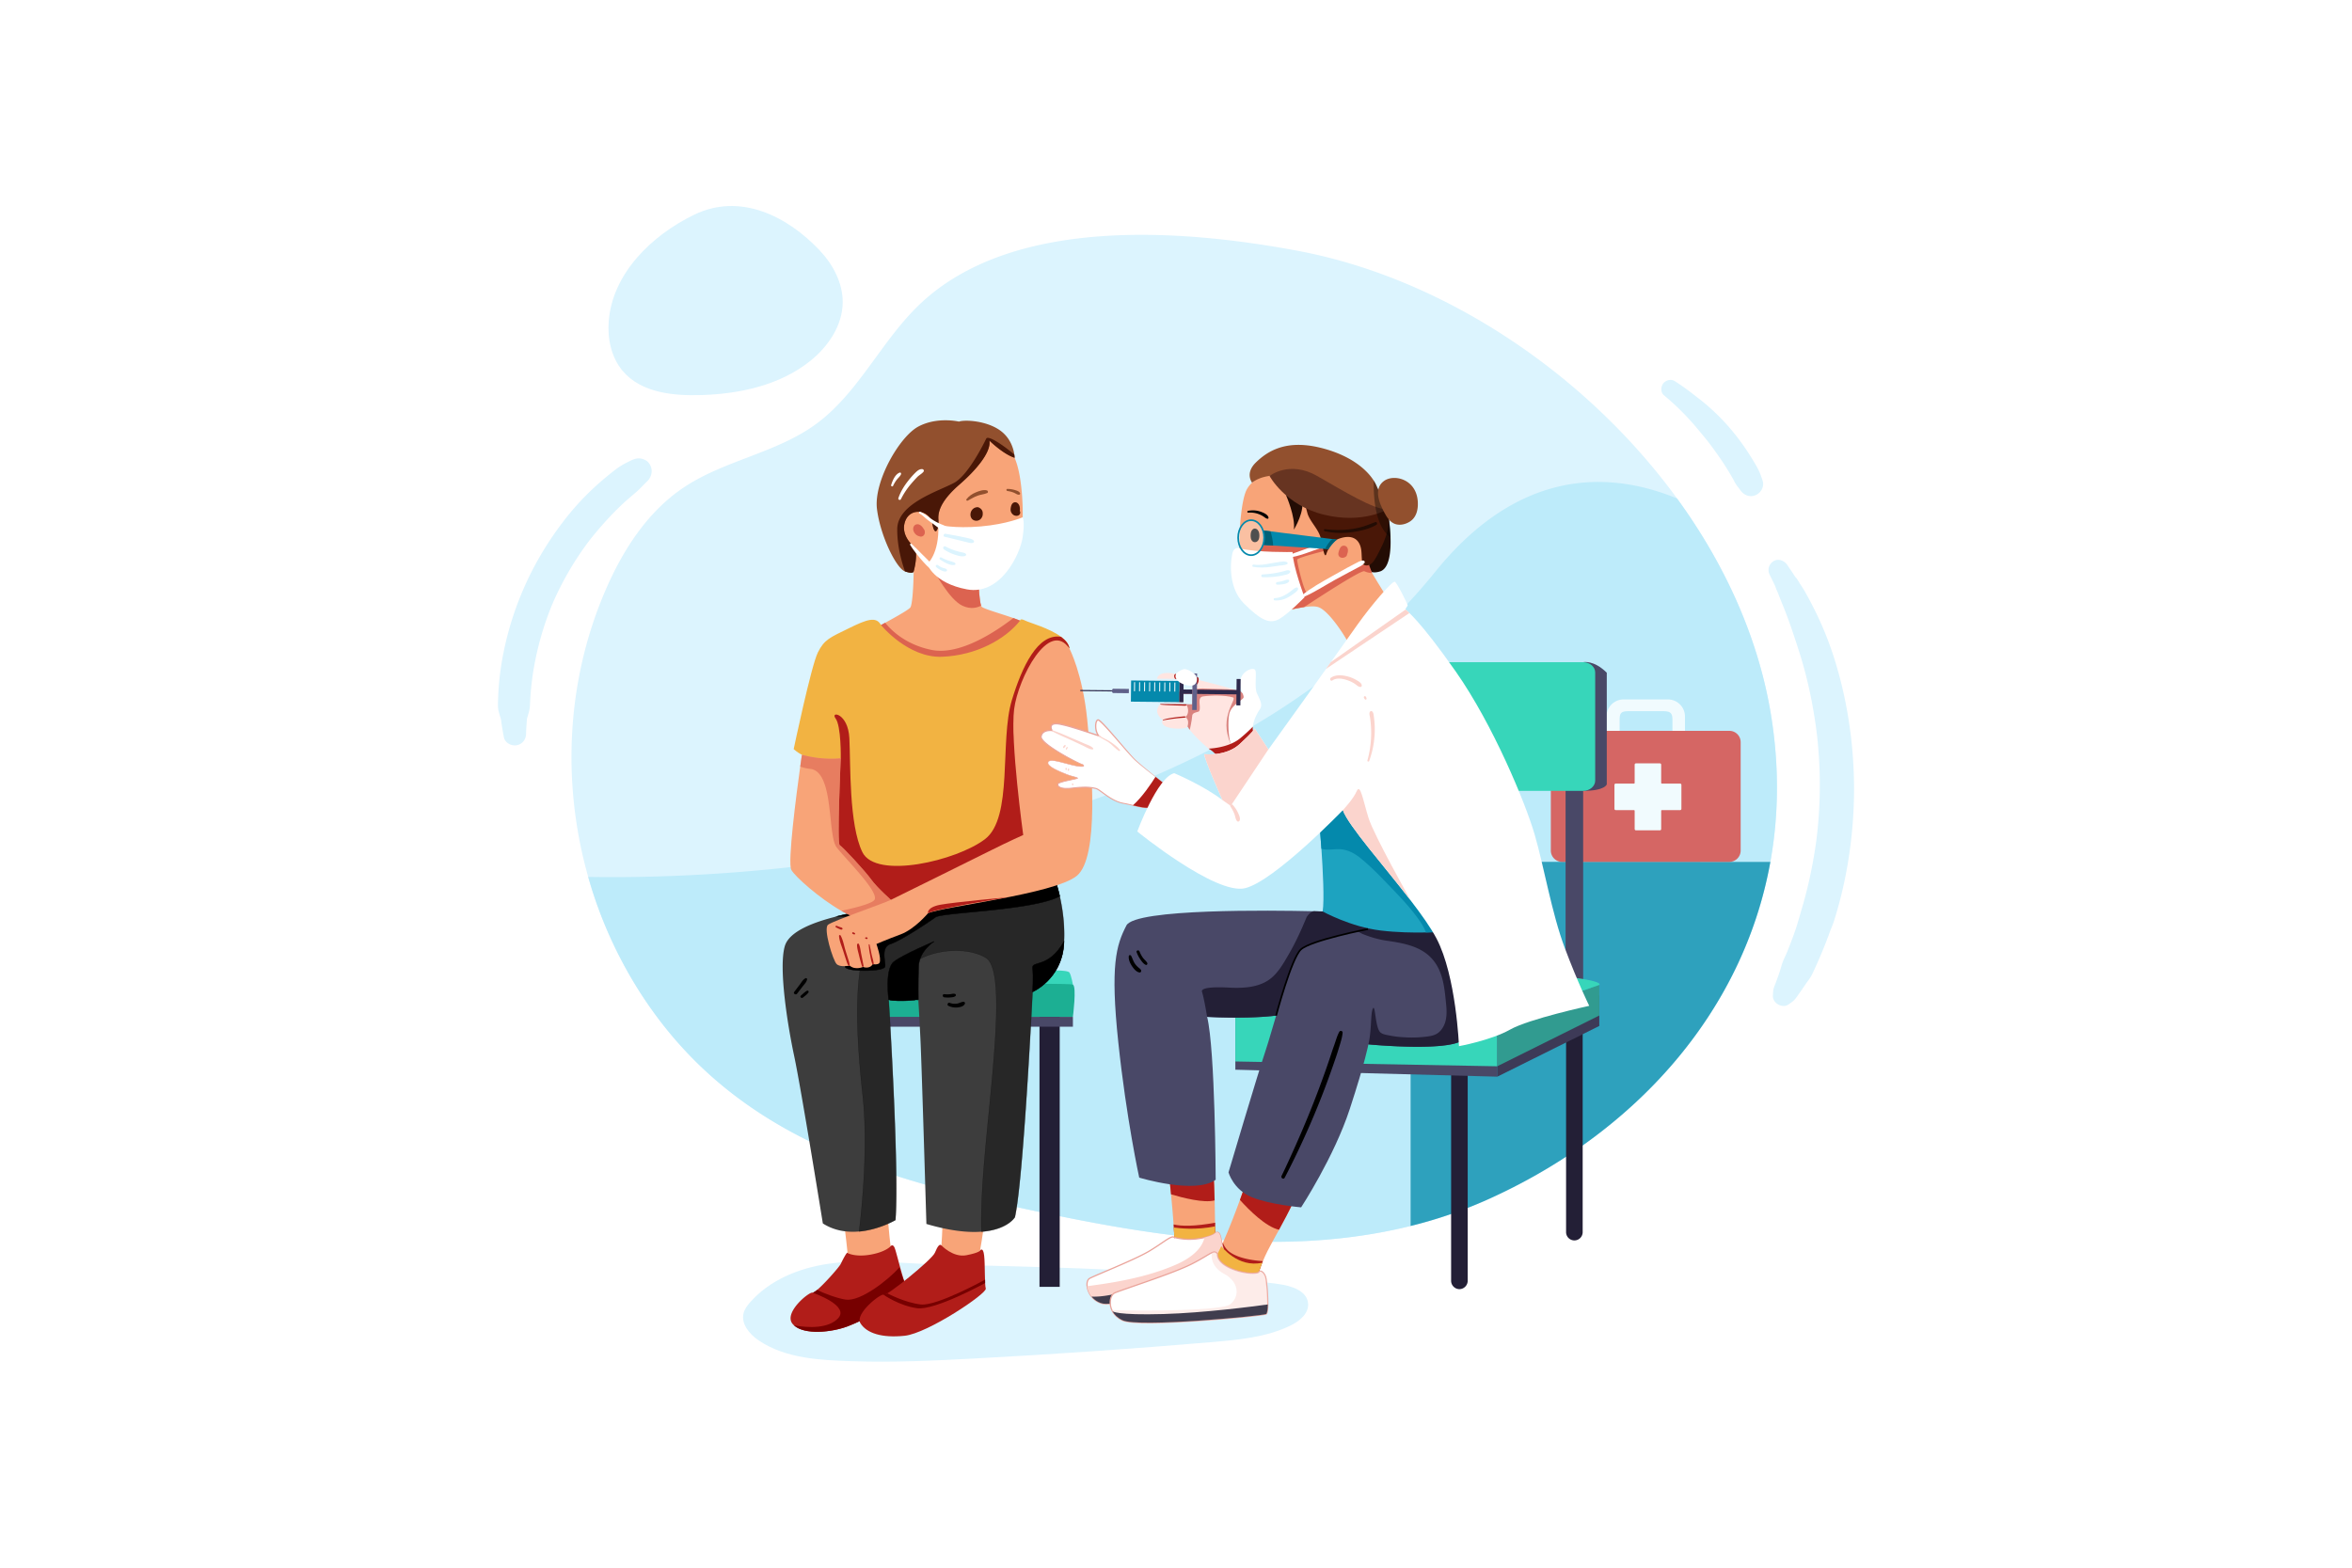 <?xml version="1.0" encoding="UTF-8"?>
<svg xmlns="http://www.w3.org/2000/svg" viewBox="0 0 4680 3120">
  <defs>
    <style>.cls-1{fill:#fff;}.cls-2{fill:#dcf4fe;}.cls-3{fill:#bdebfa;}.cls-4{fill:#098ead;}.cls-20,.cls-4{opacity:0.79;}.cls-5{fill:#f8a478;}.cls-17,.cls-6{fill:#dc6350;}.cls-28,.cls-7{fill:#231f36;}.cls-8{fill:#37d6ba;}.cls-9{fill:#1caf93;}.cls-10{fill:#494867;}.cls-11,.cls-23{fill:#b11d19;}.cls-12{fill:#700;}.cls-13{fill:#3d3d3d;}.cls-14,.cls-15,.cls-36{stroke:#000;}.cls-14,.cls-15,.cls-25,.cls-36,.cls-39{stroke-miterlimit:10;}.cls-14,.cls-15{stroke-width:0.82px;}.cls-14,.cls-40{opacity:0.37;}.cls-16{fill:#f2b342;}.cls-17{opacity:0.6;}.cls-18{fill:#92502e;}.cls-19{fill:#491707;}.cls-21{fill:#dc433d;}.cls-22{fill:#ffe5e1;}.cls-23{opacity:0.49;}.cls-24{fill:#230c04;}.cls-25,.cls-36,.cls-39{fill:none;}.cls-25{stroke:#eaa49b;stroke-width:2.47px;}.cls-26,.cls-35{fill:#fbd4cd;}.cls-27{fill:#403d4e;}.cls-28{opacity:0.32;}.cls-29{fill:#1da3c0;}.cls-30{fill:#0489ac;}.cls-31{fill:#eaa49b;}.cls-32{fill:#673421;}.cls-33{fill:#2d294c;}.cls-34{fill:#606089;}.cls-35{opacity:0.44;}.cls-36,.cls-39{stroke-width:3.3px;}.cls-37{fill:#006177;}.cls-38{opacity:0.31;}.cls-39{stroke:#0489ac;}</style>
  </defs>
  <title>04</title>
  <g id="_04" data-name="04">
    <rect id="_04-2" data-name="04" class="cls-1" width="4680" height="3120"></rect>
    <path class="cls-2" d="M1749.19,2511c-34.52-1.11-69-.64-103,4.51-57.67,8.71-115,32.39-153.54,76.21-5.56,6.33-10.82,13.27-13,21.42-5.67,21.4,11.57,42.1,29.92,54.51,54.32,36.72,124.12,39.41,187.51,41.47,79.28,2.58,158.6-1,237.76-5.22q239-12.67,477.54-32.94c52.66-4.48,106.58-9.57,154.31-32.27,18.46-8.78,38-24.33,36.17-44.69-2.21-25.16-33.28-35.05-58.31-38.44-150.43-20.37-302.2-28.35-453.81-33.21-75.93-2.43-151.89-4-227.83-6C1825.28,2515.39,1787.2,2512.24,1749.19,2511Z"></path>
    <path class="cls-2" d="M2956.9,2388.71c-146.91,65.46-309.12,87.32-468.9,82-150.48-5-299.25-32.78-446.45-64.38-284.15-61-555.18-139.71-736.62-385.68q-18.06-24.48-34.24-50.11a862.8,862.8,0,0,1-100.3-225.29c-52.46-185-43.72-386.32,32.45-565.93,34.62-81.63,84.16-160.13,157.92-209.35,80.71-53.87,183.41-68.27,261.93-125.29,85.07-61.79,130-164.73,205.83-237.62,184.13-177.08,521.83-151.3,753.56-107.95C2870,553,3154.88,741.92,3337,992.06c95,130.44,162,277.54,186.94,430.79C3594.4,1855.84,3343.66,2216.34,2956.9,2388.71Z"></path>
    <path class="cls-3" d="M3522.66,1715.32c-54,300-270.12,541.63-565.76,673.39a898.66,898.66,0,0,1-150.08,51.21C2703,2465.65,2595,2474.27,2488,2470.71c-150.48-5-299.25-32.78-446.45-64.38-284.15-61-555.18-139.71-736.62-385.68q-18.06-24.48-34.24-50.11a862.8,862.8,0,0,1-100.3-225.29c416.83,7,1254.65-73.89,1685.59-607.46,148.64-184,318.33-212.58,481-145.73,95,130.44,162,277.54,186.94,430.79C3540.52,1524.87,3539.3,1622.86,3522.66,1715.32Z"></path>
    <path class="cls-4" d="M3522.66,1715.32c-54,300-270.12,541.63-565.76,673.39a898.66,898.66,0,0,1-150.08,51.21V1734.28a19,19,0,0,1,19-19Z"></path>
    <path class="cls-5" d="M2043.21,1244.46c0,2.5-4.25,10.93-11.53,22.32h0c-20.27,31.69-64,86.16-104.85,98.78a56.11,56.11,0,0,1-15.65,2.64c-43.3.76-110.84-31.36-148.87-58.54-11.09-7.93-19.67-15.44-24.41-21.59a28.8,28.8,0,0,1-2.77-4.27c-12.95-25.37,4.14-32.62,4.14-32.62s9.73-5,22-11.72c19.49-10.55,45.49-25.14,49.93-30.22,7.24-8.29,9.32-117.54,3.11-123.76s-39.36-1.55-25.89-57.47S1916.35,883.55,1936,875.27s51.77-5.18,51.77-5.18S2009,882,2022,919.28s14,102.53,12.43,116c-1.23,10.7-35.55,72.18-72.47,98.19-9.5,6.7-19.17,11-28.5,11.58l14,20.72s1.34,29.91,4.85,39.57a10,10,0,0,0,.85,1.84c2.6,4.24,37.64,13.82,63.24,22.91C2031.41,1235.43,2043.21,1240.62,2043.21,1244.46Z"></path>
    <path class="cls-6" d="M2043.21,1244.46c0,2.5-4.25,10.93-11.53,22.32h0c-24.74,26.48-59.8,76-104.85,98.78a56.11,56.11,0,0,1-15.65,2.64c-43.3.76-110.84-31.36-148.87-58.54-9-8-17.12-15.14-24.41-21.59a28.8,28.8,0,0,1-2.77-4.27c-12.95-25.37,4.14-32.62,4.14-32.62s9.73-5,22-11.72c14.47,17.76,43.31,44,92.39,54,56.18,11.44,127.92-36.58,162.66-63.42C2031.41,1235.43,2043.21,1240.62,2043.21,1244.46Z"></path>
    <path class="cls-6" d="M1947.42,1165.76s1.34,29.91,4.85,39.57c-7.61,4.09-20.55,7.86-37,.29-26.94-12.42-57-70.42-57-70.42s72.49-25.37,95.27-11.91c3.75,2.22,6.43,5.77,8.3,10.17-9.5,6.7-19.17,11-28.5,11.58Z"></path>
    <rect class="cls-7" x="2068.37" y="2012.6" width="40.24" height="548.48"></rect>
    <path class="cls-8" d="M2077.38,1931.82c2.59-.25,47.12-2.32,50.74,3.89s6.74,23.82,6.74,23.82-67.32,16-86.47,4.14S2077.38,1931.82,2077.38,1931.82Z"></path>
    <path class="cls-9" d="M2134.86,2023.74s7.76-60.07,0-64.21-395.6,0-395.6,0l10.36,66.8Z"></path>
    <path class="cls-10" d="M1754.28,2043.41h380.58v-19.67H1749.62s-2.59,2.59,0,2.59S1754.28,2043.41,1754.28,2043.41Z"></path>
    <path class="cls-5" d="M1678.44,2424.18s10.72,85.23,10.18,96,85.77-20.37,85.77-20.37-9.11-71.83-9.11-102.39S1678.44,2424.18,1678.44,2424.18Z"></path>
    <path class="cls-11" d="M1686.58,2639.67c-32.85,12.28-85.65,17.23-106.68-1.94a30.29,30.29,0,0,1-2.78-2.89c-18.76-22.51,33.78-64.86,39.67-62.18l0,0a.29.29,0,0,0,.11,0l.08,0c.9.17,2.48-.56,4.54-2,13.56-9.37,48.28-48.56,51.51-55.45,3.75-8,13.05-25.86,13.5-21.4,0,0,14.91,8.53,45.46,3.17s40-16.6,40-16.6,4.46-5.92,8.21,3.2c1.25,3,3.27,10.35,5.73,19.5,4.92,18.31,11.6,43.93,17.32,57.16C1811.92,2580.17,1721,2626.8,1686.58,2639.67Z"></path>
    <path class="cls-12" d="M1686.58,2639.67c-32.85,12.28-85.65,17.23-106.68-1.94,29.67,5.37,68.16,6.23,87.48-13.77,24-24.86-45.74-49.62-50.35-51.22.9.17,7-4.14,9.11-5.56,10.86,5.88,38.79,16.6,56.63,19.27,29.24,4.38,84.58-39,106.89-64.07,4.92,18.3,8,24.73,13.68,38C1811.92,2580.17,1721,2626.8,1686.58,2639.67Z"></path>
    <path class="cls-5" d="M1876.24,2413.46s-2.14,88.44-8,102.92,77.73-3.22,77.73-3.22,15-83.62,15.54-107.75S1876.24,2413.46,1876.24,2413.46Z"></path>
    <path class="cls-13" d="M2117.18,1873.57c-.11,2.41-.27,4.83-.45,7.26-5.17,68.34-62.13,93.2-62.13,93.2s-18.12,373.33-35.21,448.41c0,0-14.26,24.84-66.42,28.84-26.08,2-61.64-1.22-109.63-15.38,0,0-9.32-317.41-11.91-369.18s-4.14-77.15-4.14-77.15-11.71,1-25,1.56c-13.06.5-27.63.49-34-1.56,0,0,21.23,334,13.47,438.57,0,0-32.38,19.09-72.3,22.72-23.13,2.1-48.81-1-72.17-16,0,0-43-267.32-57-333s-31.07-177-18.64-219c8.82-29.77,58.34-47.82,103.18-59,18.35-4.59,35.93-8,49.6-10.65,30.1-5.78,106.77-22,166-34.38,33.42-7,61.3-12.68,72.13-14.54,30-5.18,147.06-12.43,147.06-12.43a287.88,287.88,0,0,1,9,31.83C2113.75,1806.28,2118.88,1838.64,2117.18,1873.57Z"></path>
    <path class="cls-14" d="M2117.18,1873.57c-.11,2.41-.27,4.83-.45,7.26-5.17,68.34-62.13,93.2-62.13,93.2s-18.12,373.33-35.21,448.41c0,0-14.26,24.84-66.42,28.84-.57-15.85-.4-35.75.54-60.63,6.23-165.24,57-455.47,8-484.6s-142.89-9.83-157.57,29.06c-2.56,6.78-2.77,27.07-1.6,56-13.06.5-27.63.49-34-1.56,0,0,21.23,334,13.47,438.57,0,0-32.38,19.09-72.3,22.72,5.29-43.64,18.2-168.17,7.33-269-13.42-124.47-27.11-308.72,42.59-351.64,22.91-14.12,68.2-34.29,121.11-51.35,33.42-7,61.3-12.68,72.13-14.54,30-5.18,147.06-12.43,147.06-12.43a287.88,287.88,0,0,1,9,31.83C2113.75,1806.28,2118.88,1838.64,2117.18,1873.57Z"></path>
    <path class="cls-15" d="M2108.61,1783.72c-54,28.71-233.52,31.83-247.15,41.7-15,10.88-68.87,46.6-89.58,53.33s-8.79,37.8-10.87,45-34.17,9.33-58,7.26-21.73-8.19-21.73-8.19l4.74-99h-21.19c18.35-4.59,35.93-8,49.6-10.65,47.09-9,208.12-43.74,238.15-48.92s147.06-12.43,147.06-12.43A287.88,287.88,0,0,1,2108.61,1783.72Z"></path>
    <path class="cls-15" d="M1768.26,1989.57s-8.29-61.11,10.36-75.6,80.25-40.39,80.25-40.39-30,18.64-31.06,50.22-.52,65.77-.52,65.77S1789,1994.75,1768.26,1989.57Z"></path>
    <path class="cls-15" d="M2117.18,1873.57c-.11,2.41-.27,4.83-.45,7.26-5.17,68.34-62.13,93.2-62.13,93.2s2.08-31.1,0-47.14S2086,1928.46,2117.18,1873.57Z"></path>
    <path class="cls-16" d="M2128.12,1291.06s-18.12-24.33-37.79-9.84-82.51,90.61-71.54,192.62,79.83,185.37,79.83,185.37-171.4,97.35-208.68,118.06-121.68,51.77-169.32,18.64c-35.95-25-71.6-94.85-90.06-140.3-6-14.77-10.16-27-11.94-34.2-7.25-29.51-16.06-116.5-16.06-116.5s-10.35-2.59-23.29-14c0,0,34.76-165.52,48.08-192.33,13-26.18,24.41-29.81,61.17-47.93s54.88-24.34,64.46-6.73c0,0,53.59,65.76,121.43,63.17s125.76-34.55,155.3-71.9c0,0-.48-5.63,10.39,0,7.81,4,47.89,14.78,71.24,32.2C2120.51,1274.26,2127.1,1282.14,2128.12,1291.06Z"></path>
    <path class="cls-11" d="M2128.12,1291.06s-18.12-24.33-37.79-9.84-82.51,90.61-71.54,192.62,79.83,185.37,79.83,185.37-171.4,97.35-208.68,118.06-121.68,51.77-169.32,18.64c-35.95-25-71.6-94.85-90.06-140.3,8.67-54.52,19.77-101.57,21.2-110.31,3.1-19.16,21.22-36.25,21.22-36.25s1-64.2-10.35-79.23,24.86-11.38,27.44,39.36S1689,1641.09,1716,1696s187.45,17.09,243.89-25.89,29-195.2,53.33-276c20.21-67.07,51.84-134.51,98.16-126.69C2120.51,1274.26,2127.1,1282.14,2128.12,1291.06Z"></path>
    <path class="cls-5" d="M1776,1793.84s-18.64,44-63.17,35.2c-11.08-2.19-24.59-8.22-38.79-16.33-42.89-24.49-92.08-67.91-99.46-81.53-7.81-14.37,10-150,17.72-205.54,2-14.48,3.34-23.5,3.34-23.5,43.32,11.73,77.31,6.91,77.31,6.91s-7.76,169.84-2.07,172.94,51.26,52.3,62.66,68.35S1776,1793.84,1776,1793.84Z"></path>
    <path class="cls-17" d="M1776,1793.84s-18.64,44-63.17,35.2c-11.08-2.19-24.59-8.22-38.79-16.33,27.77-5.94,58.13-13.79,65.19-20.82,13.72-13.64-55.59-81.15-74.42-105.4s-4.32-151-52.82-156.34a81.53,81.53,0,0,1-19.69-4.51c2-14.48,3.34-23.5,3.34-23.5,43.32,11.73,77.31,6.91,77.31,6.91s-7.76,169.84-2.07,172.94,51.26,52.3,62.66,68.35S1776,1793.84,1776,1793.84Z"></path>
    <path class="cls-5" d="M2128.13,1291.06s25.89,49.19,35.21,140.84,24.33,274.43-20.72,311.19-268.21,61.1-296.17,74.57c0,0-26.41,31.58-54.37,41.94s-48.16,19.16-48.16,19.16,10.36,28.47,6.22,37.28c-2.23,4.74-13.63,2.92-13.63,2.92-4.15,7.93-14.69,7.51-19,5.36,0,0-15.54,7.25-26.93-2.59,0,0-18.64,4.15-25.89-3.1s-26.92-70.42-17.09-78.19,108.22-41.42,124.27-49.19,152.24-75.08,195.73-96.83S2036,1661.8,2036,1661.8s-25.89-188-18.12-250.09S2087.74,1231,2128.13,1291.06Z"></path>
    <path class="cls-18" d="M1968.65,876.82c4.14,23.31-28,60.07-59,87s-44,49.2-42.46,69.91-7.25,36.24-11.91,8.8-44-34.17-54.37-4.67,19.68,51.79,19.68,51.79c6.21,17.08-2.58,47.63-2.58,47.63s-.07,5.72-17.1,0l-.14,0c-17.07-6-49.07-70-55.78-124.21-6.73-54.37,44.53-144,82.33-164.14s80.77-9.85,80.77-9.85c11.39-4.14,55.92-2.06,83.37,18.65,20,15.12,25.4,36.59,26.83,47.06a50.6,50.6,0,0,1,.53,6.23C1995.92,903.67,1968.65,876.82,1968.65,876.82Z"></path>
    <path class="cls-19" d="M1968.65,876.82c4.14,23.31-28,60.07-59,87s-44,49.2-42.46,69.91-7.25,36.24-11.91,8.8-44-34.17-54.37-4.67,19.68,51.79,19.68,51.79c6.21,17.08-2.58,47.63-2.58,47.63s-.07,5.72-17.1,0l-.14,0c-6.26-17.5-15.76-49.88-15.45-84.4.47-51.31,83.42-75.54,113.45-92.12s63.69-88,63.69-88c4.27-6.87,35.17,14.17,55.83,32.05a50.6,50.6,0,0,1,.53,6.23C1995.92,903.67,1968.65,876.82,1968.65,876.82Z"></path>
    <path class="cls-1" d="M1867,1044.53s31.7,7.83,84.52,3.17,83.23-18.13,83.23-18.13,5,7.25,0,40.39-43.88,115.47-110.67,103-79.11-50.41-79.11-50.41S1869.51,1102.46,1867,1044.53Z"></path>
    <path class="cls-11" d="M1846.45,1817.66s-3.11-11.91,24.85-17.09,135.14-15,135.14-15S1853.37,1810.07,1846.45,1817.66Z"></path>
    <path class="cls-11" d="M1873.25,2478.59s23.08,24.7,49.63,19.56,27.27-9.43,27.27-9.43,6-8.46,8.11,10.14.54,56,3.22,65.7-115.26,89.05-161.36,93.87-75.58-5.36-87.91-24.66,41.81-61.11,46.1-56.82,96-69.69,101.85-83.62S1869.63,2475.16,1873.25,2478.59Z"></path>
    <path class="cls-12" d="M1758.31,2577s31,21.74,66.52,26.61,135.35-50.09,135.35-50.09v-6.83s-96,53.18-128.06,49.45-66.47-22.09-66.47-22.09Z"></path>
    <path class="cls-2" d="M1879.79,1068.38c10.22,2.15,20.37,4.93,30.53,7.36,4.93,1.18,9.84,2.46,14.77,3.63,4.11,1,8.18,2.53,12.06.29a2.19,2.19,0,0,0,.78-3c-2.37-3.77-6.52-4.33-10.63-5.33-4.92-1.2-9.9-2.22-14.86-3.28-10.3-2.2-20.66-3.76-31-5.69-3.9-.73-5.6,5.17-1.66,6Z"></path>
    <path class="cls-2" d="M1878.22,1093.41a86.16,86.16,0,0,0,21.69,10.51c5.65,1.78,16,5.42,21.41,1.92a2.29,2.29,0,0,0,.46-3.55c-2.24-2.17-4.68-2.31-7.67-3-3.77-.82-7.55-1.72-11.24-2.81a109.32,109.32,0,0,1-21.31-8.83c-3.77-2.06-6.88,3.37-3.34,5.72Z"></path>
    <path class="cls-2" d="M1870.54,1113.6c7.67,5,19.49,12.53,29.06,10.7,2-.38,1.93-3,.53-4-3.67-2.55-8.48-3.14-12.67-4.56a95.54,95.54,0,0,1-14.51-6.27,2.39,2.39,0,0,0-2.41,4.12Z"></path>
    <path class="cls-2" d="M1862.74,1128.43a39.88,39.88,0,0,0,10.34,6.84c3.07,1.36,7.29,3.27,10.44,1.36a2.05,2.05,0,0,0,.41-3.17c-1.87-2.26-5.38-2.44-8-3.42a35,35,0,0,1-9.52-5.26c-2.55-2-6.19,1.39-3.66,3.65Z"></path>
    <path class="cls-1" d="M1811.06,1084.45c5.25,8.7,11.75,16.67,18.18,24.53,3.37,4.12,6.81,8.17,10.46,12s6.56,7.45,11.27,9.66a3.47,3.47,0,0,0,4.7-4.7c-2.19-4.7-5.88-7.8-9.46-11.47s-7-7-10.57-10.52c-7.29-7.21-14.27-14.77-21.92-21.59-1.39-1.24-3.7.34-2.66,2Z"></path>
    <path class="cls-1" d="M1829.3,1021.77c4.92,2.62,8.7,6.35,12.89,9.92a155.49,155.49,0,0,0,12.59,9.51c7.81,5.39,17.27,14.52,27.1,15.26,3.49.27,5.13-4.47,2.8-6.75-3.54-3.47-8.88-5-13.37-7a105.49,105.49,0,0,1-14.2-7.36c-8.64-5.46-16.49-12.75-25.94-16.79-2.13-.91-4,2.06-1.87,3.21Z"></path>
    <path class="cls-6" d="M1821.24,1053.33c-1.25,4.15,2,9.1,5,11.78,1.91,1.74,3.94,3,6.57,2.82a7.63,7.63,0,0,0,6.44-4.27c2.54-4.84-.61-10.62-3.66-14.44-2.87-3.6-7.21-6.86-12.09-5.59-5.49,1.44-7.4,7.25-6,12.28a16.82,16.82,0,0,0,7.66,9.83c4.89,2.79,11.22,2.07,14-3.21a8.75,8.75,0,0,0-.22-8.53c-2-3.23-5.18-4.18-8.75-3.54-4.06.73-5.34,5.78-3.65,9-.49-1.22-.36-.91.41.93q.62-8.1,5.34-6.17c0,.15-1.74-1.24-.8-.42a9.08,9.08,0,0,1-.92-.94c.39.49.36.4-.08-.25s-.4-.78-.12-.21c-.17-.74-.22-.85-.14-.32q.64,3.87-6.27,4.07c.65.4.75.45.33.16a14.42,14.42,0,0,1,1.52,1.51c.18.23.83,1.29,1.13,1.81.34.73.43.89.26.49q.71,2.75,1.13-2.83l2.76-1.61-.49.13H1834c.47.32.36.25-.35-.22.18.26,0,.12-.53-.42s-1.39-1.12-1.72-1.41c-1.56-1.37-2.65-2.72-4.69-3.47-2.27-.83-4.78,1-5.42,3.08Z"></path>
    <path class="cls-19" d="M1937.23,1015.61c-2.74,3.33-4.13,7.67-2.81,11.92a9.51,9.51,0,0,0,12,6c8.95-2.67,12.32-14.51,5.18-20.92-7.94-7.13-18.69-.56-20.33,8.78-.9,5.11.66,10.81,5.47,13.47a12.31,12.31,0,0,0,13.42-.94,14.16,14.16,0,0,0,4.94-14.29c-1-4.86-5.4-10.47-10.8-10.25-4.07.16-6,3.49-5.5,7.21.26,1.88,1.66,3.83,2.59,5.48-.45-.82.52,1.2.19.18a1.12,1.12,0,0,1-.17,1.23c.7-.64.73-1.46,2-.76a2.19,2.19,0,0,1,.95,1,.48.48,0,0,1,.07.26c-.23,0,.32-1.29.33-1.32.34-.91.53-.21.18-.27-.65-.1-1.23.58-1.88.08-.3-.22-.24-.36-.4-.66-.29-.52.52-1.07,0-.58-.68.64.22-.18.36,0,.61.72,2.76.91,2.46,1.74.16-.43-.35-1.56-.44-2.07-.19-1.14-.29-2.3-.53-3.43-.63-3-5.23-4.4-7.27-1.92Z"></path>
    <path class="cls-19" d="M2022.36,1005.16c-3.06-4.07-9-2.18-10.14,2.64-.93,3.94-1.23,9.42.94,13a8.37,8.37,0,0,0,12.85,1.63c3.6-3.29,3.75-8.65,3.08-13.15-.76-5.06-4.83-10.83-10.72-9.47-5.45,1.26-7,8.17-7.44,13a12.88,12.88,0,0,0,6,12.22c4.36,2.65,11.8,2.24,13-3.76.51-2.48-.71-5.85-3.59-6.31-.75-.12-3.72,0-4-.08.7.29.3-.08.27-.17-.52-2.16.68-5,1.52-7l-1.5,2.56.56-.62-2.56,1.5.77-.2h-3.09c-1.64-.41-.73-1.69-.66-.17,0,.4.12.79.15,1.19a19.43,19.43,0,0,0,0,2c.24,1.39-1.14.81.7-.08l4.16,1.38c-.08-.69-.14-.9-.19-.64a10.71,10.71,0,0,0-.18-1.68c-.12-1-.26-2-.37-3l-.08-.87c.09-1.5-.4-1.25-1.45.73,1.83-.43,3.13-3.06,1.9-4.69Z"></path>
    <path class="cls-18" d="M1925.63,996.37c6.39-3.43,12.65-7.31,19.47-9.85,6.29-2.33,13.29-2.66,19.37-5.36,2.3-1,1.51-4.59-.68-5.17-7.14-1.91-15.79,1.22-22.35,4-7.38,3.17-13.61,7.27-18.46,13.7-1.25,1.65,1.1,3.49,2.65,2.65Z"></path>
    <path class="cls-18" d="M2004.61,977.2a51.41,51.41,0,0,1,13.23,3.56c3.22,1.35,6.35,4.1,9.91,3.77a2.14,2.14,0,0,0,1.82-3.16c-1.6-3.72-7-5.15-10.63-6.26a53.42,53.42,0,0,0-14.33-2.11c-2.78-.07-2.59,3.86,0,4.2Z"></path>
    <path class="cls-1" d="M1792.54,993.71a149.11,149.11,0,0,1,20.76-31.23c3.77-4.44,7.7-8.78,11.75-13,3.89-4,9.4-6.56,12.72-10.91,1.22-1.6,0-4.46-2-4.8-5.9-1-10.63,3.35-14.62,7.22a162.83,162.83,0,0,0-13.78,15.56c-8.49,10.69-15.45,22.06-19.81,35-1,2.87,3.61,4.86,4.94,2.08Z"></path>
    <path class="cls-1" d="M1777,967a65.46,65.46,0,0,1,7.41-12.34c2.72-3.56,6.63-6.55,8.41-10.71.7-1.65-.49-4.12-2.6-3.38-9.21,3.21-14.34,16.32-17.06,24.81-.72,2.23,2.83,3.81,3.84,1.62Z"></path>
    <path class="cls-11" d="M1718.35,1922.12c-1.5-7.46-2.93-15-4.48-22.42-1.42-6.77-2-14.45-4.79-20.77-.86-1.92-3.61-.79-3.69,1-.3,6.86,2.28,14.41,3.81,21.07,1.7,7.41,3.78,14.74,6,22a1.65,1.65,0,0,0,3.18-.88Z"></path>
    <path class="cls-11" d="M1690.55,1921.22c-.08-4.84-2-9.64-3.44-14.23-1.59-5.23-3.26-10.43-4.86-15.65-2.93-9.58-4.7-20.9-9.69-29.63a1.66,1.66,0,0,0-3.07.84c.55,10,5.34,20.48,8.35,30,1.64,5.21,3.26,10.43,5,15.61,1.53,4.55,2.77,9.68,5.56,13.63a1.16,1.16,0,0,0,2.15-.58Z"></path>
    <path class="cls-11" d="M1728.58,1880.15a128.21,128.21,0,0,0,2.61,19.59c1.24,6.22,2.07,13.43,4.94,19.13a1.26,1.26,0,0,0,2.33-.63c-.38-6.13-2.79-12.37-4.07-18.38-1.41-6.64-2.55-13.35-4.14-19.94a.85.85,0,0,0-1.67.23Z"></path>
    <path class="cls-11" d="M1663.39,1845.48a66,66,0,0,0,7,3.49c1.86.79,4,2,5.72.39a1.31,1.31,0,0,0,.34-1.28c-.52-2-2.73-2.31-4.48-2.87a61.69,61.69,0,0,1-6.92-2.66c-1.94-.89-3.64,1.83-1.71,2.93Z"></path>
    <path class="cls-11" d="M1696.39,1858.35c1.3.62,2.65,1.54,4.13,1.3a1.39,1.39,0,0,0,.82-2c-.66-1.14-2.17-1.56-3.31-2.08a1.63,1.63,0,0,0-1.64,2.81Z"></path>
    <path class="cls-11" d="M1724.79,1865.64l-1.8-.19a1.53,1.53,0,0,0-.41,3l1.78.33a1.6,1.6,0,1,0,.43-3.15Z"></path>
    <path d="M1586.12,1977.5l11-14.32c3.19-4.16,7.88-8.63,8.73-13.94a2.09,2.09,0,0,0-3-2.32c-4.84,2.19-7.94,7.88-11,12l-11.5,15.16c-2.64,3.49,3.25,6.84,5.86,3.43Z"></path>
    <path d="M1597.53,1985.45c3.67-3.09,7.94-6,10.9-9.79,1.6-2.06-.36-5.23-2.94-3.81-4.41,2.43-8.11,6.37-11.9,9.66-2.73,2.36,1.22,6.24,3.94,3.94Z"></path>
    <path d="M1878.87,1984.84a61.59,61.59,0,0,0,12.66.24c3.48-.31,7.12-.52,9.79-2.95a2.45,2.45,0,0,0-1.07-4.05c-3.32-1-6.83.31-10.21.62a62.2,62.2,0,0,1-11.17-.08c-4-.37-3.9,5.77,0,6.22Z"></path>
    <path d="M1887,2001.71a34.4,34.4,0,0,0,18,3.37c5.06-.5,12.45-2,14.78-7.13a2.78,2.78,0,0,0-2.37-4.13c-4.32-.12-8.35,2.73-12.62,3.48a28.78,28.78,0,0,1-15.26-1.49c-3.4-1.26-5.82,4.36-2.49,5.9Z"></path>
    <g class="cls-20">
      <rect class="cls-1" x="3163.8" y="1491.77" width="224.84" height="168.06"></rect>
      <path class="cls-1" d="M3318.8,1392h-88.17a33.92,33.92,0,0,0-33.92,33.92v33.56h26V1433c0-14.49,3.42-17.61,17.92-17.61h68.22c14.49,0,19,3.12,19,17.61v26.46h24.87v-33.56A33.93,33.93,0,0,0,3318.8,1392Z"></path>
      <path class="cls-21" d="M3441,1454.49h-335.1a20.07,20.07,0,0,0-20.07,20.08v218.17a22.57,22.57,0,0,0,22.57,22.58H3441a22.57,22.57,0,0,0,22.57-22.57V1477.06A22.57,22.57,0,0,0,3441,1454.49Zm-95.34,155.18a2.59,2.59,0,0,1-2.6,2.6h-36.21a1.42,1.42,0,0,0-1.42,1.42v36.22a2.6,2.6,0,0,1-2.6,2.59h-47.6a2.59,2.59,0,0,1-2.58-2.59v-36.22a1.41,1.41,0,0,0-1.42-1.42H3215a2.59,2.59,0,0,1-2.6-2.6v-47.59a2.59,2.59,0,0,1,2.6-2.6h36.22a1.41,1.41,0,0,0,1.42-1.41v-36.23a2.59,2.59,0,0,1,2.58-2.6h47.6a2.6,2.6,0,0,1,2.6,2.6v36.23a1.42,1.42,0,0,0,1.42,1.41h36.21a2.59,2.59,0,0,1,2.6,2.6Z"></path>
    </g>
    <path class="cls-11" d="M2181.21,1440.54a0,0,0,1,0,0-.08,0,0,0,1,0,0,.08Z"></path>
    <path class="cls-10" d="M3150.17,1317.87s21-5,47,21v222.07s-3.07,13-47,13Z"></path>
    <polygon class="cls-10" points="3115.19 1551.11 3115.19 1979.07 3150.17 1975.86 3150.17 1551.11 3115.19 1551.11"></polygon>
    <path class="cls-8" d="M2836,1317.87h314.13c13.28,0,24,9.18,24,20.5v215.07c0,11.33-10.76,20.51-24,20.51H2921.73c-10.3,0-19.45-5.6-22.77-13.91L2813.28,1345C2808,1331.67,2819.58,1317.87,2836,1317.87Z"></path>
    <path class="cls-22" d="M2465.8,1496.42c14.2,32.45-40.57,11.49-40.57,11.49s-11.15-12.85-17.58-16.23a21.1,21.1,0,0,1-2.59-1.74c-10-7.56-37.46-34.13-42-43.9,0,0-3,5.17-23.66,3.93s-30.43-7.94-26-17.26c0,0-14.54-10.68-10.14-22.51s12.85-12.5,12.85-12.5-21-41.25-11.5-52.07,32.46-4.4,32.46-4.4,127.79,31.1,132.86,36.18c.79.79,1.69,1.65,2.65,2.54,5.18,4.86,12.1,10.94,13.24,14.36,1.08,3.23-21.14,45.37-23.15,78.8-.44,7.23.07,14.06,2,20A35.25,35.25,0,0,0,2465.8,1496.42Z"></path>
    <path class="cls-11" d="M2314.24,1433.43c7.19-.88,14.31-2.26,21.51-3.15s14.45-1.58,21.72-2c1.67-.09,1.67-2.74,0-2.61-7.28.54-14.55,1.3-21.77,2.37a155.62,155.62,0,0,0-21.61,4.31c-.55.17-.48,1.14.15,1.06Z"></path>
    <path class="cls-11" d="M2309.53,1402.27c8.14,1,16.42,1.14,24.61,1.46,4.06.16,8.12.33,12.18.44l6.22.17a46.13,46.13,0,0,0,6.22.1,2.07,2.07,0,0,0,2-1.78,2,2,0,0,0-1.47-2.26,46.54,46.54,0,0,0-6.25-.26l-6.22-.13c-4.15-.09-8.29-.12-12.44-.16-8.27-.08-16.62-.34-24.87.27a1.08,1.08,0,0,0,0,2.15Z"></path>
    <path class="cls-11" d="M2338.48,1341.39c-3.07,1.84-2.17,6.42-.7,9a17,17,0,0,0,3,3.69,24.19,24.19,0,0,0,4.17,3.38,1.56,1.56,0,0,0,1.55,0,1.33,1.33,0,0,0,.55-.55,1.53,1.53,0,0,0,0-1.55c-1.65-2.27-4.09-3.87-5.69-6.13a7.19,7.19,0,0,1-1.42-3.12,11.51,11.51,0,0,1,.26-3.38,1.2,1.2,0,0,0-1.74-1.33Z"></path>
    <path class="cls-11" d="M2374.73,1363.4a1.39,1.39,0,0,0,.8.35c.16,0,.31,0,.46,0-.33,0,.06,0,.14.06a5.93,5.93,0,0,0,2.44-.17,6.75,6.75,0,0,0,3.85-2.28c1.87-2.29,2.44-5.54,2.69-8.41a6.44,6.44,0,0,0-.83-4.24,2.23,2.23,0,0,0-2.57-1.06,1.93,1.93,0,0,0-1,2.53c.24.75-.07-.32.1.3,0,.13.09.25.12.37a5.34,5.34,0,0,1,.2.88c.06.37,0-.48,0,.17,0,.14,0,.28,0,.42a9.2,9.2,0,0,1,0,1.05,17.49,17.49,0,0,1-.53,3.78,4.94,4.94,0,0,1-2.06,3.13,16.2,16.2,0,0,1-2.11,1.18c-.59.28-1.5.64-1.82,1.24a.55.55,0,0,0,.09.65Z"></path>
    <path class="cls-23" d="M2316,1397.69s41.24-3.38,46,7.1.67,21-4.06,22.16c0,0,9.48,2.86,5.07,19.09l4.41,6.63s4.48-20.21,4.81-28,12.52-6.64,14-9.62c4.25-8.38-5.25-27.27,7.67-29.1,15.53-2.2,43.31-2.77,59.38,2,9.64,2.86-29.28,37.84-4.42,92.46,5.63,12.37,29.82-94.64,29.82-94.64l-11.39-11.18c-18.76-4.16-54.26-3.1-70-4.28-22.52-1.69-82.7,13.18-82.7,13.18Z"></path>
    <path class="cls-1" d="M2493,1446.24a26.09,26.09,0,0,0,2.19,14.1c7.19,14.39-17.83,36.45-30.58,32.77a8.51,8.51,0,0,1-2.64-1.28c-.3-.22-10.24-2.71-13-11.42-5.63-17.53-5.58-49.15-2.71-60.44,4.3-16.88,26-26.51,28.06-31.48.72-1.72-.29-4.69-1.74-8.54-2.73-7.25-7-17.6-3.87-28.53,4.75-16.75,23.35-23.05,28.22-18.76s-1.71,34.36,4.29,47.52,11.74,22.4,5.73,31.24C2502.49,1417.87,2494.16,1432.69,2493,1446.24Z"></path>
    <path class="cls-11" d="M2464.56,1493.11a35.25,35.25,0,0,0,1.24,3.31c14.2,32.45-40.57,11.49-40.57,11.49s-11.15-12.85-17.58-16.23a21.1,21.1,0,0,1-2.59-1.74c12.57-.75,33.58-3.52,51.45-13.18,2.08-1.12,4.1-2.33,6.08-3.65a65.35,65.35,0,0,0,6-4.51,330.15,330.15,0,0,0,24.32-22.36,26.09,26.09,0,0,0,2.19,14.1C2502.33,1474.73,2477.31,1496.79,2464.56,1493.11Z"></path>
    <path class="cls-24" d="M2745.45,1137.45c-19.37,5.57-26.3-3.37-28-16.16-1.19-8.91.17-19.69,1.6-28.7,2.11-13.27,18.08-31.48,30.36-43.78,7.55-7.58,13.7-12.91,14.37-13.49a.16.16,0,0,0,.06,0,316,316,0,0,1,3,34.16C2767.8,1096.91,2765,1131.83,2745.45,1137.45Z"></path>
    <path class="cls-5" d="M2765.39,1197.75s-73.27,99.19-83.24,80.26-38.87-61.81-57.81-69.28c-7.14-2.82-18-2.18-29.52-.43-7.67,1.17-15.66,2.81-23.08,4.24-11.06,2.12-20.89,3.78-26.65,2.67-15.45-3-70.28-67.79-75.26-86.74s-3-73.26-3-73.26,2.49-52.84,12-76.76,42.36-37.88,42.36-37.88,8-6.48,22.43-11,168.47,52.84,194.89,77.26c24.05,22.24-9.33,99.44-14.37,117.59a9.26,9.26,0,0,0-.58,3.53c.35,1.42,2.88,6.09,6.56,12.38C2741.88,1160.62,2765.39,1197.75,2765.39,1197.75Z"></path>
    <path class="cls-6" d="M2730.09,1140.36a38.31,38.31,0,0,1-15.29-3.48c-6-2.87-86.55,49.43-120,71.42-7.67,1.17-15.66,2.81-23.08,4.24-24.86-16.11-94.68-64.71-100.1-82.55-6.55-21.62-3-39.41-3-39.41s22.31,13.67,38.57,4.91c0,0,8.06-15.43,10.68-21.27s128.28,14.59,128.28,14.59l-2.85,5.79s-61.53,14.75-62.19,19.33,13.9,65.56,19.33,64.89,119.62-65.21,119.62-65.21l4.06,10.84Z"></path>
    <path class="cls-5" d="M2418,2465.44c0,7.27-86.61,20.13-82.15,12,1.35-2.43,1-16.29-.2-34.5-.08-1.41-.18-2.83-.28-4.28-1.3-19.14-3.38-42.2-5.26-61.79-2.3-24-4.31-42.77-4.31-42.77s77.11-71,84.38-43.58c3.74,14.09,5.7,58.08,6.72,98.45.44,17.12.7,33.59.86,46.85,0,1.65,0,3.26.06,4.81C2417.94,2454.31,2418,2463.69,2418,2465.44Z"></path>
    <path class="cls-11" d="M2416.87,2389c-21.09,5.89-64-5.26-86.79-12.1-2.3-24-4.31-42.77-4.31-42.77s77.11-71,84.38-43.58C2413.89,2304.63,2415.85,2348.62,2416.87,2389Z"></path>
    <path class="cls-5" d="M2545,2447.47c-9.5,17.37-18.24,33-23,42.56-3.67,7.33-6.66,14-9.08,19.86-.44,1.07-.86,2.11-1.27,3.12-6.17,15.45-8.09,24.52-8.09,24.52s-10.62,14.53-17.88,26.27-97.79-34.09-78.24-46.38c5.67-3.57,13.92-18.28,22.78-37.37h0q1.54-3.32,3.1-6.8c12.29-27.4,25.29-61.57,33.93-85.14,6.1-16.61,10-28,10-28s105.63-24.9,107.86-4.23C2586.56,2369.76,2564.22,2412.23,2545,2447.47Z"></path>
    <path class="cls-11" d="M2335.82,2477.46c1.35-2.43,1-16.29-.2-34.5-.08-1.41-.3-4.65-.41-6.11,16,3.92,43.13,3.8,82.76-3.43,0,1.65-.2,5.68-.18,7.23.15,13.66.18,23,.18,24.79C2418,2472.71,2331.36,2485.57,2335.82,2477.46Z"></path>
    <path class="cls-11" d="M2512.83,2509.89c-.44,1.07-.86,2.11-1.27,3.12-6.17,15.45-8.09,24.52-8.09,24.52s-10.62,14.53-17.88,26.27-97.79-34.09-78.24-46.38c5.67-3.57,13.92-18.28,22.78-37.37h0q1.54-3.32,3.1-6.8a39.21,39.21,0,0,0,13.64,18.44C2464.82,2504.86,2495.36,2508.75,2512.83,2509.89Z"></path>
    <path class="cls-11" d="M2545,2447.47c-26.14-5.92-59-38.52-77.79-59.37,6.1-16.61,10-28,10-28s105.63-24.9,107.86-4.23C2586.56,2369.76,2564.22,2412.23,2545,2447.47Z"></path>
    <path class="cls-16" d="M2335.82,2477.46c1.35-2.43,1-16.29-.2-34.5,9.5,1.45,43.83,5.62,82.17-2.31.15,13.66.18,23,.18,24.79C2418,2472.71,2331.36,2485.57,2335.82,2477.46Z"></path>
    <path class="cls-1" d="M2442,2529.91c0,4.5-.85,7.8-2.82,9.3-3.24,2.46-32.11,11.29-69.15,21.22-54.45,14.58-126.56,31.54-160.93,34.07-7.37.54-13,.42-16.36-.53a41,41,0,0,1-29.6-34c-.86-7.31.91-13.48,5-15.74,11.18-6.15,89.42-36.88,118.47-54.21s44.57-32.35,49.95-27.35a122.5,122.5,0,0,0,49.66,2.21c4-.65,7.49-1.34,10.56-2,17.89-4.09,21.15-8.57,21.15-8.57s8.39-8.66,11.74,12.16c2.17,13.47,9.31,37.17,11.6,54,.34,2.48.58,4.83.67,7C2442,2528.29,2442,2529.12,2442,2529.91Z"></path>
    <path class="cls-25" d="M2442,2529.91c0,4.5-.85,7.8-2.82,9.3-3.24,2.46-32.11,11.29-69.15,21.22-54.45,14.58-126.56,31.54-160.93,34.07-7.37.54-13,.42-16.36-.53a41,41,0,0,1-29.6-34c-.86-7.31.91-13.48,5-15.74,11.18-6.15,89.42-36.88,118.47-54.21s44.57-32.35,49.95-27.35a122.5,122.5,0,0,0,49.66,2.21c4-.65,7.49-1.34,10.56-2,17.89-4.09,21.15-8.57,21.15-8.57s8.39-8.66,11.74,12.16c2.17,13.47,9.31,37.17,11.6,54,.34,2.48.58,4.83.67,7C2442,2528.29,2442,2529.12,2442,2529.91Z"></path>
    <path class="cls-26" d="M2442,2529.91c0,4.5-.85,7.8-2.82,9.3-3.24,2.46-32.11,11.29-69.15,21.22-54.45,14.58-126.56,31.54-160.93,34.07-7.37.54-13,.42-16.36-.53a41,41,0,0,1-29.6-34c19.43-3.52,104.65-11.41,176.5-42.95,39.52-17.35,53.33-37.83,57.15-54.19,17.89-4.09,21.15-8.57,21.15-8.57s8.39-8.66,11.74,12.16c2.17,13.47,9.31,37.17,11.6,54,.34,2.48.58,4.83.67,7C2442,2528.29,2442,2529.12,2442,2529.91Z"></path>
    <path class="cls-16" d="M2511.56,2513c-6.17,15.45-8.09,24.52-8.09,24.52s-10.62,14.53-17.88,26.27-97.79-34.09-78.24-46.38c5.67-3.57,13.92-18.28,22.78-37.37C2430.13,2480.05,2463,2524,2511.56,2513Z"></path>
    <path class="cls-27" d="M2442,2529.91c-3.2,7.31-33,18.74-72,30.52-50.4,15.24-116.25,31.07-160.18,39.4a34.85,34.85,0,0,1-.75-5.33c-7.37.54-13,.42-16.36-.53a40.63,40.63,0,0,1-20.71-13.54c8.26.5,21.62,0,42-4.22,8.65-1.8,18.58-4.28,29.92-7.67,61.64-18.41,187.46-60.75,198-41.12l.05.09A2.7,2.7,0,0,1,2442,2529.91Z"></path>
    <path class="cls-7" d="M2887.42,2112.15v436.52a16.78,16.78,0,0,0,16.5,17h0a16.78,16.78,0,0,0,16.51-17V2112.15a16.91,16.91,0,0,0-13.35-16.72h0C2896.89,2093.38,2887.42,2101.44,2887.42,2112.15Z"></path>
    <path class="cls-7" d="M3116.18,2029.11v423.06a16.5,16.5,0,0,0,16.5,16.5h0a16.5,16.5,0,0,0,16.51-16.5V2029.11a16.51,16.51,0,0,0-13.35-16.2h0A16.51,16.51,0,0,0,3116.18,2029.11Z"></path>
    <polygon class="cls-10" points="2979.15 2142.8 3182.21 2041.77 3182.21 1980.75 2979.15 2052.78 2979.15 2142.8"></polygon>
    <polygon class="cls-10" points="2979.15 2142.8 2458.08 2128.91 2458.08 2012.69 2979.15 2052.78 2979.15 2142.8"></polygon>
    <polygon class="cls-8" points="2979.15 2122.12 3182.21 2021.09 3182.21 1960.07 2979.15 2032.09 2979.15 2122.12"></polygon>
    <polygon class="cls-8" points="2979.15 2122.12 2458.08 2112.54 2458.08 1992.01 2979.15 2032.09 2979.15 2122.12"></polygon>
    <polygon class="cls-28" points="2979.15 2142.8 2979.15 2032.09 3182.21 1960.07 3182.21 2041.77 2979.15 2142.8"></polygon>
    <path class="cls-10" d="M2591.49,2007.1c-39.1,25.5-189.54,16.64-189.54,16.64h0c16.14,66,17,324.18,17,324.18-40.79,29.75-152.13-4.24-152.13-4.24s-25.5-116.45-41.65-269.44-4.25-192.94,16.15-232.39c17.51-33.88,292.11-30.12,369.47-28.38,12.75.28,20.15.52,20.15.52s129.7-13.43,148.39,3.66S2630.58,1981.6,2591.49,2007.1Z"></path>
    <path class="cls-7" d="M2591.49,2007.1c-39.1,25.5-189.54,16.64-189.54,16.64s-6-36.89-10.2-49.71,54.11-8.38,59.47-8.22c24.21.73,50.43-.88,71.42-14.27,19-12.1,30.8-33.57,41.82-52.54,13.51-23.26,24.69-47.79,35-72.61,1.3-3.13,4.89-7.24,7.53-9.36a22.42,22.42,0,0,1,6.67-3.49c6.18-.16,13.72.63,19.31.25,24.41-1.63,48.68-4,73.16-4.61,15.2-.38,30.5-.44,45.66,1,8.48.81,20.83,1.35,27.53,7.48C2798,1834.75,2630.58,1981.6,2591.49,2007.1Z"></path>
    <path class="cls-10" d="M2915.54,2064.26c-13.83,31.67-192.72,14.27-192.72,14.27s-5.8,33-37,128.48S2589,2402.85,2589,2402.85s-62.9-5.35-99-20.52-45.51-49.07-45.51-49.07,58.89-198.52,73.16-240.45,49.08-177.1,67.37-199.85c11.49-14.29,70.32-29.82,112.48-39.39,25-5.66,44.1-9.25,44.1-9.25s88.33-17,129.05-21.44,8.79,14.76,36,45.09S2929.37,2032.58,2915.54,2064.26Z"></path>
    <path class="cls-7" d="M2915.54,2064.26c-13.83,31.67-192.72,14.27-192.72,14.27,6.83-28.54,4-61.56,8.93-71.37s4.45,36.13,14.27,46.84c4,4.35,12.23,5.52,17.65,6.65a209.37,209.37,0,0,0,32,3.84,229.4,229.4,0,0,0,35.46-.64c9.68-1,21.19-1.78,29.4-7.49,7.79-5.41,13-14.21,15.47-23.21,3-10.82,2.69-22.3,1.59-33.48-3.23-32.62-5.73-67.79-29.58-93l-.62-.66c-22.8-23.87-58-29.46-89.16-34-15.82-2.33-32-7.22-46.89-13.16-4.12-1.64-9.16-6.3-13.84-5.25,25-5.66,44.1-9.25,44.1-9.25s88.33-17,129.05-21.44,8.79,14.76,36,45.09S2929.37,2032.58,2915.54,2064.26Z"></path>
    <path d="M2556.26,2343.93a1658.11,1658.11,0,0,0,96.35-223.54c3.64-10.54,7.44-21.09,10.62-31.78s7.36-22.29,8.31-33.41c.31-3.54-4.93-4.7-6.55-1.78-4.7,8.5-7.18,18.57-10.52,27.67s-6.32,18.68-9.48,28c-6.43,19-13.23,37.83-20.22,56.61-14.08,37.75-29.46,75-45.82,111.85-9.34,21-18.82,42.05-28.9,62.74-2,4.13,4.06,7.77,6.21,3.63Z"></path>
    <path d="M2246.13,1902.65c-1,6.84,2.3,14,6,19.68,3.43,5.24,8.93,12.31,15.45,13.09,2.54.3,3.89-2.94,2.79-4.86-1.47-2.59-4-3.9-6.13-5.89a41.66,41.66,0,0,1-6-6.83c-3.43-4.93-4.77-10.62-7.64-15.78-1-1.7-4.19-1.57-4.5.59Z"></path>
    <path d="M2261.67,1895a63.59,63.59,0,0,0,7.65,14.78c2.79,3.92,6,8.65,10.57,10.5,2.25.92,3.86-2,2.92-3.79-2-3.86-6.12-6.8-8.68-10.39a57,57,0,0,1-6.77-12.67c-1.35-3.49-7-2-5.69,1.57Z"></path>
    <path class="cls-29" d="M2876.7,1852.8c-2.29,1-17.58,2.48-39.33,3-24.86.56-58.15-.07-90-3.88-59.77-7.14-115.54-37.91-115.54-37.91,3.52-22.76.46-81.86-2.48-124.78-1.91-27.77-3.77-48.76-3.77-48.76,2.23-11.6,67.37-76.73,101.27-87.44s45.94,25.87,70.93,50.86S2881.61,1850.57,2876.7,1852.8Z"></path>
    <path class="cls-30" d="M2876.7,1852.8c-2.29,1-17.58,2.48-39.33,3a100.3,100.3,0,0,0-9.74-19c-18.82-28.54-44.2-54.24-67.78-78.77-16.86-17.53-34.52-35.61-53.61-50.86-10.21-8.15-22.34-14.9-35.45-16.69-13.83-1.89-27.63,2.57-41.48-1.2-1.91-27.77-3.77-48.76-3.77-48.76,2.23-11.6,67.37-76.73,101.27-87.44s45.94,25.87,70.93,50.86S2881.61,1850.57,2876.7,1852.8Z"></path>
    <path class="cls-1" d="M2317.44,1560.27s-16.21,35.94-24.31,44.17c-6,6.11-21.12,2.51-38.88-1.64-6.18-1.44-12.69-3-19.25-4.13-25.37-4.58-45.8-27.48-54.51-29.47s-19.83-4-45.55-.83-31-3.52-29.94-8.1,38.75-9.87,39.1-11.46-11.27-3.34-22.55-7.92-40.16-15.85-35.93-24.31,35.23,4.22,56.25,7.75,12.8-2.47,12.8-2.47c-9.51-2.81-85.26-41.57-83.15-56s21.85-12,21.85-12c-3.17-4.92-5.64-15.85,13.74-13,19.22,2.8,78.33,23.28,79.26,23.6-8.45-8.82-7.74-30.29-1.75-31.7s59.18,65.88,74.34,80c8.65,8.06,26.52,22.44,40.24,33.29C2309.49,1554.12,2317.44,1560.27,2317.44,1560.27Z"></path>
    <path class="cls-31" d="M2317.57,1560.23a4.68,4.68,0,0,1-.18.48l-.18.4-.35.78-.7,1.57-1.43,3.14-2.91,6.24q-3,6.23-6.09,12.36c-2.12,4.08-4.27,8.14-6.67,12.08-.6,1-1.24,2-1.86,2.93s-1.34,1.89-2,2.83a16.7,16.7,0,0,1-2.46,2.6,10.58,10.58,0,0,1-3.2,1.73,22.16,22.16,0,0,1-7,1,57.42,57.42,0,0,1-7-.47c-4.6-.6-9.12-1.52-13.61-2.49-9-2-17.89-4.14-26.88-5.76-9.23-1.62-17.84-5.58-25.75-10.34-4-2.38-7.78-5-11.53-7.68s-7.4-5.47-11.15-8a27.39,27.39,0,0,0-5.75-3.15l-.72-.2-.84-.19-1.67-.35c-1.11-.24-2.22-.45-3.34-.63a88.62,88.62,0,0,0-13.52-1.25,199.08,199.08,0,0,0-27.32,1.73,80.64,80.64,0,0,1-13.91.51c-1.17-.08-2.34-.2-3.5-.34a32.13,32.13,0,0,1-3.49-.69,14.55,14.55,0,0,1-6.53-3.23,7.67,7.67,0,0,1-1.25-1.52l-.44-.92a7.86,7.86,0,0,1-.27-1,5.77,5.77,0,0,1,0-2,2.29,2.29,0,0,1,.48-1.19,4.34,4.34,0,0,1,.81-.76,15,15,0,0,1,3.29-1.62c1.11-.42,2.22-.77,3.33-1.1,4.45-1.3,9-2.28,13.45-3.23s9-1.8,13.48-2.77c1.11-.24,2.23-.49,3.31-.79l.79-.24a4.76,4.76,0,0,0,.6-.25l0,0c-.06.06-.07.2-.08.2s0,.13,0,.15a.34.34,0,0,0-.1-.09,3.51,3.51,0,0,0-.62-.35,63.37,63.37,0,0,0-6.46-2.09c-4.41-1.27-8.83-2.61-13.14-4.26s-8.52-3.44-12.74-5.27-8.39-3.79-12.43-6c-2-1.11-4-2.28-5.93-3.58a27.52,27.52,0,0,1-5.3-4.53,8.68,8.68,0,0,1-1.77-3.12,4.33,4.33,0,0,1,.54-3.6,5.49,5.49,0,0,1,3-2.09,13.57,13.57,0,0,1,3.5-.54,59.52,59.52,0,0,1,13.72,1.78c9,2,17.79,4.65,26.71,6.72a126.64,126.64,0,0,0,13.47,2.51,45.58,45.58,0,0,0,6.77.46,10.71,10.71,0,0,0,1.62-.16,2.59,2.59,0,0,0,1.22-.46.24.24,0,0,0,.07-.24,1.32,1.32,0,0,0-.24-.5,5.66,5.66,0,0,0-1.07-1.06l.2.1a76.53,76.53,0,0,1-7.6-3.12q-3.7-1.69-7.36-3.5-7.31-3.58-14.47-7.44c-9.56-5.13-19-10.52-28.13-16.39-4.57-3-9.07-6-13.39-9.36-2.15-1.68-4.27-3.43-6.27-5.32a32.54,32.54,0,0,1-5.47-6.39,9.48,9.48,0,0,1-1.49-4.36,11.64,11.64,0,0,1,.31-2.31,16,16,0,0,1,.67-2.1,13.5,13.5,0,0,1,5.7-6.61,22,22,0,0,1,8.1-2.73,34.4,34.4,0,0,1,8.43-.22l-1.19,1.89a14.32,14.32,0,0,1-2.37-7,7.81,7.81,0,0,1,.87-3.94,7.12,7.12,0,0,1,2.91-2.85,15.65,15.65,0,0,1,7.21-1.6,39.87,39.87,0,0,1,7,.57l3.43.6,3.37.75c2.25.47,4.45,1.09,6.68,1.62l6.63,1.79,6.59,1.89c8.78,2.56,17.48,5.33,26.16,8.15s17.34,5.72,26,8.7l-1.39,2.18a21,21,0,0,1-3.92-6.16,32.6,32.6,0,0,1-2-6.84,39.81,39.81,0,0,1-.67-7.06,30.23,30.23,0,0,1,.74-7.12,15.13,15.13,0,0,1,1.27-3.53,7.45,7.45,0,0,1,1.16-1.68,4.69,4.69,0,0,1,1.88-1.32,2.82,2.82,0,0,1,.65-.19,4.19,4.19,0,0,1,.5,0,1.89,1.89,0,0,1,.38.06l.36.08.27.1a4.08,4.08,0,0,1,.51.23,12.64,12.64,0,0,1,1.63,1,34.57,34.57,0,0,1,2.75,2.27c3.45,3.14,6.58,6.5,9.71,9.87,12.39,13.55,24.1,27.61,36,41.5,6,6.93,11.88,13.92,18.06,20.63,1.55,1.67,3.12,3.32,4.76,4.87s3.34,3.1,5.06,4.6c3.42,3,6.9,6,10.41,8.93q10.53,8.79,21.2,17.43Zm-.25.07c-7.3-5.62-14.51-11.06-21.73-16.66s-14.43-11.28-21.52-17.07c-3.55-2.89-7.08-5.81-10.56-8.8-1.75-1.49-3.46-3-5.17-4.57s-3.3-3.22-4.89-4.88c-6.31-6.68-12.35-13.56-18.36-20.46-12-13.79-23.88-27.77-36.31-41.14-3.13-3.31-6.28-6.63-9.63-9.62-.84-.74-1.69-1.46-2.55-2.09a9.74,9.74,0,0,0-1.27-.8,1.5,1.5,0,0,0-.27-.12l-.13-.06h-.06l0,0h.07s-.12,0-.17.06a3.57,3.57,0,0,0-1.65,1.78,12.84,12.84,0,0,0-1,2.93,33.1,33.1,0,0,0,0,13.08c.84,4.29,2.42,8.6,5.3,11.65l3.7,3.91-5.09-1.74c-17.25-5.89-34.57-11.57-52-16.75a248.91,248.91,0,0,0-26.33-6.69,37.76,37.76,0,0,0-6.58-.58,13.37,13.37,0,0,0-6,1.25,4.66,4.66,0,0,0-2.51,4.51,12,12,0,0,0,1.95,5.78l1.35,2.15-2.55-.26a32,32,0,0,0-7.76.17,19.73,19.73,0,0,0-7.22,2.39,11,11,0,0,0-4.75,5.43,12.92,12.92,0,0,0-.57,1.76,9.64,9.64,0,0,0-.26,1.71,7.49,7.49,0,0,0,1.14,3.24,30.79,30.79,0,0,0,5,6c1.92,1.84,4,3.57,6.07,5.24,4.21,3.33,8.64,6.42,13.14,9.39,9,5.92,18.36,11.39,27.84,16.6q7.11,3.9,14.35,7.56,3.62,1.83,7.28,3.56a75.85,75.85,0,0,0,7.38,3.13l.13,0,.07.06a6.54,6.54,0,0,1,1.36,1.37,2.59,2.59,0,0,1,.45,1,1.5,1.5,0,0,1-.43,1.33,3.5,3.5,0,0,1-1.91.81,12.54,12.54,0,0,1-1.81.16,47.1,47.1,0,0,1-6.95-.54,129.48,129.48,0,0,1-13.56-2.68c-8.93-2.18-17.73-4.81-26.66-6.85-4.46-1-9-1.91-13.5-1.82a12.41,12.41,0,0,0-3.29.5,4.57,4.57,0,0,0-2.55,1.75,3.47,3.47,0,0,0-.45,3,7.72,7.72,0,0,0,1.61,2.81,26.73,26.73,0,0,0,5.16,4.36c1.89,1.27,3.87,2.42,5.88,3.5,4,2.17,8.19,4.08,12.39,5.89s8.47,3.53,12.73,5.19,8.67,2.89,13.09,4.1a62,62,0,0,1,6.66,2.06,4.3,4.3,0,0,1,.87.49,1.41,1.41,0,0,1,.48.53,1,1,0,0,1,.1.56.8.8,0,0,1-.16.4,1.12,1.12,0,0,1-.19.19,3.54,3.54,0,0,1-1,.46c-.29.1-.57.19-.86.27-1.12.33-2.24.6-3.37.86-4.49,1-9,2-13.45,3s-8.94,2-13.28,3.37c-1.08.34-2.15.7-3.19,1.1a13.66,13.66,0,0,0-2.86,1.44,2,2,0,0,0-.44.42c-.1.15-.09.07-.12.39a3.77,3.77,0,0,0,0,1.38,4.44,4.44,0,0,0,1.46,2.41,12.92,12.92,0,0,0,5.72,2.69,32.45,32.45,0,0,0,3.27.6c1.11.11,2.23.22,3.35.28a85.75,85.75,0,0,0,13.57-.61,202.86,202.86,0,0,1,27.59-1.86,89.71,89.71,0,0,1,13.87,1.24c1.15.19,2.29.42,3.42.66l1.7.37.85.19.93.27a28.93,28.93,0,0,1,6.28,3.45c3.84,2.63,7.47,5.43,11.18,8.11s7.45,5.28,11.34,7.64c7.75,4.72,16.11,8.6,25,10.21,9.07,1.65,18,4,26.9,6,4.46,1,8.93,2,13.44,2.64s9.13,1,13.32-.32a9.4,9.4,0,0,0,2.84-1.49,16.51,16.51,0,0,0,2.28-2.36c.68-.9,1.37-1.8,2-2.73s1.28-1.88,1.89-2.85c2.46-3.84,4.69-7.85,6.89-11.87s4.29-8.11,6.33-12.21l3-6.18,1.49-3.1.74-1.55.36-.78.18-.39A2.38,2.38,0,0,1,2317.32,1560.3Z"></path>
    <path class="cls-11" d="M2317.44,1560.27s-16.21,35.94-24.31,44.17c-6,6.11-21.12,2.51-38.88-1.64,18.8-16.66,36.91-44,44.95-56.81C2309.49,1554.12,2317.44,1560.27,2317.44,1560.27Z"></path>
    <path class="cls-26" d="M2185.68,1464.93c5.93,5,13.12,7.71,19.57,11.93,7.71,5,13.53,13.1,21.47,17.66,1.11.64,2.71-.71,1.87-1.86-4.75-6.47-13-12.17-19.64-16.64-7.07-4.74-15.27-7.46-22.1-12.6-.87-.65-2,.81-1.17,1.51Z"></path>
    <path class="cls-26" d="M2093.5,1455.35c13.36,7.18,27.68,12.85,41.41,19.3,6.75,3.17,13.49,6.34,20.27,9.45,5.69,2.61,12.45,7.34,18.81,7.42a1.48,1.48,0,0,0,1-2.5c-4.16-4.82-12.54-7-18.27-9.64-7.12-3.24-14.29-6.31-21.5-9.35-13.48-5.69-27-12.09-41-16.55a1,1,0,0,0-.79,1.87Z"></path>
    <path class="cls-26" d="M2118.11,1487.85a6.91,6.91,0,0,1,2.07-2.61,1.45,1.45,0,0,0,.11-1.89,1.47,1.47,0,0,0-1.86-.37,6.29,6.29,0,0,0-3,4.13,1.39,1.39,0,0,0,2.67.74Z"></path>
    <path class="cls-26" d="M2123.06,1490.94a12.73,12.73,0,0,1,1.14-2.08c.51-.81.55-1.77-.45-2.17a1.17,1.17,0,0,0-1.12.3,7.78,7.78,0,0,0-1.78,3.34,1.16,1.16,0,0,0,.8,1.41,1.18,1.18,0,0,0,1.41-.8Z"></path>
    <path class="cls-26" d="M2122.67,1531.08l0-1.14a2.9,2.9,0,0,0-.05-.78,1.64,1.64,0,0,0-.47-.72,1.14,1.14,0,0,0-1.57,0,1.64,1.64,0,0,0-.47.72,2.54,2.54,0,0,0,0,.78v1.14a1.29,1.29,0,1,0,2.57,0Z"></path>
    <path class="cls-26" d="M2126.88,1533.55c.51-1,1.08-2.83,0-3.66a1.13,1.13,0,0,0-1.74.22c-.46.71-.12,1.48-.43,2.18a1.28,1.28,0,0,0,.45,1.7,1.25,1.25,0,0,0,1.7-.44Z"></path>
    <path class="cls-26" d="M2135.92,1561l-.42-1a1.5,1.5,0,0,0-.61-.79,1.38,1.38,0,0,0-1-.14,1.35,1.35,0,0,0-.92,1.63l.27,1.06a1.41,1.41,0,0,0,1.72,1,1.43,1.43,0,0,0,.84-.64,1.35,1.35,0,0,0,.15-1.09Z"></path>
    <path class="cls-8" d="M3182.21,1960.07s15.46-9-101.53-20.3-101.53,92.32-101.53,92.32Z"></path>
    <path class="cls-18" d="M2760.4,1013.83a121.28,121.28,0,0,1-22.85-.67c-.93-.1-1.89-.22-2.86-.35-18-2.39-42.53-9-64.5-26.38-20.43-16.19-91.19-46.58-143.75-39.35-13.23,1.82-25.3,6-35.14,13.43,0,0-14.49-18.45,7.43-39.88s58.32-46.35,127.1-29.91c58.9,14.09,92.58,42.06,107.62,65.77a74.36,74.36,0,0,1,6,11.5Z"></path>
    <path class="cls-24" d="M2559.07,985.82s18.91,43,15.43,68.39c0,0,24.42-39.37,14.95-62.8S2559.07,985.82,2559.07,985.82Z"></path>
    <path class="cls-19" d="M2760.4,1013.84l-162.48-6.48c-.18,0,3.86,15.25,4.2,16.16,5.93,15.66,19,27.5,24.72,43.48,4.57,12.68,6.94,42.7,11.63,37.48,4.16-13,12.11-27.46,25.74-32.33,25.28-9,39.87,0,43.87,19.45,1.35,6.62,1.18,13.26,1.67,20,.38,5.29.33,11.93,6.66,13.4,6.9,1.59,13.18-2.87,17-8.25,5.47-7.77,9.74-16.91,14-25.38a169.26,169.26,0,0,0,11.65-28.82,116,116,0,0,0,4.75-27.2C2764.09,1027.18,2763.11,1019.77,2760.4,1013.84Z"></path>
    <path class="cls-32" d="M2526.18,947.28s39.34-31.67,94.67,0,112.14,66.56,139.56,66.56c0,0-48.85,29.41-126.1,10.47S2526.18,947.28,2526.18,947.28Z"></path>
    <path class="cls-1" d="M3162.24,2001.8s-119.56,25.87-157.48,47.29-101.71,33-101.71,33-5.35-139.18-44.61-214.13c-11.26-21.47-30.09-48-51.6-76l0,0c-53.56-69.72-123.71-148.35-134.85-179.53,0,0-136.06,141-194.5,155.24s-214.58-112.87-214.58-112.87,40.15-108.4,73.6-116c0,0,57.56,24.09,95.92,53.53v0c-.56-1.25-36.57-82.13-36.12-91.43,0,0,42.82,5.35,70.48-20.08s29.89-30.78,29.89-30.78l27.21,41.49s63.81-88.64,77.18-107.51c0,0,73.61-103.94,100.37-141.42s69.15-87.44,74.05-84.75,25,44.15,25.43,46.39-5.35,7.13-4,8.92,25.87,17.84,99.92,123.57,137.85,259.63,156.59,323.42,33.9,156.59,60.22,226.63S3162.24,2001.8,3162.24,2001.8Z"></path>
    <path class="cls-26" d="M2523.86,1491.46l-74.94,112.42-16.51-11.6v0c-.56-1.25-36.57-82.13-36.12-91.43,0,0,42.82,5.35,70.48-20.08s29.89-30.78,29.89-30.78Z"></path>
    <path class="cls-26" d="M2806.82,1791.89c-53.56-69.72-123.71-148.35-134.85-179.53,0,0,20.51-21.42,27.66-37.92s12.94,20.07,23.64,54C2733.89,1662.05,2805.7,1789.9,2806.82,1791.89Z"></path>
    <path class="cls-33" d="M2149.54,1373.18l0,1.24v1l63.12.65a7.09,7.09,0,0,1-.07-1,.13.13,0,0,1,0-.06,6.77,6.77,0,0,1,.12-1.24Z"></path>
    <path class="cls-34" d="M2214.74,1370.71a4.24,4.24,0,0,0-2,3.11,6.77,6.77,0,0,0-.12,1.24.13.13,0,0,0,0,.06,7.09,7.09,0,0,0,.07,1,4,4,0,0,0,2,3.15l31.58.33.05-4.15,0-4.38Z"></path>
    <polygon class="cls-2" points="2372.65 1372.37 2372.86 1351.52 2246.53 1350.23 2246.32 1371.03 2246.28 1375.41 2246.23 1379.56 2246.02 1400.36 2372.35 1401.65 2372.56 1381.02 2354.85 1380.84 2354.68 1397.5 2346.66 1397.42 2346.66 1397.38 2250.24 1396.39 2250.41 1379.6 2250.45 1375.45 2250.5 1371.08 2250.67 1354.28 2347.09 1355.27 2347.09 1355.23 2355.11 1355.31 2354.94 1372.19 2372.65 1372.37"></polygon>
    <polygon class="cls-30" points="2250.67 1354.28 2250.5 1371.08 2250.45 1375.45 2250.41 1379.6 2250.24 1396.39 2346.66 1397.38 2346.87 1376.43 2347.09 1355.27 2250.67 1354.28"></polygon>
    <polygon class="cls-33" points="2460.61 1351.33 2460.38 1373.27 2381.68 1372.47 2381.63 1376.79 2381.59 1381.11 2460.29 1381.92 2460.07 1403.8 2468.09 1403.88 2468.36 1377.68 2468.63 1351.41 2460.61 1351.33"></polygon>
    <polygon class="cls-33" points="2354.94 1372.19 2355.11 1355.31 2347.09 1355.23 2347.09 1355.27 2346.87 1376.43 2346.66 1397.38 2346.66 1397.42 2354.68 1397.5 2354.85 1380.84 2372.56 1381.02 2372.61 1376.7 2372.65 1372.37 2354.94 1372.19"></polygon>
    <polygon class="cls-34" points="2372.98 1340.24 2372.86 1351.52 2372.65 1372.37 2372.61 1376.7 2372.56 1381.02 2372.35 1401.65 2372.24 1412.93 2381.26 1413.02 2381.59 1381.11 2381.63 1376.79 2381.68 1372.47 2382 1340.33 2372.98 1340.24"></polygon>
    <rect class="cls-1" x="2248.33" y="1365.62" width="17.96" height="1.84" transform="translate(867.78 3609.77) rotate(-89.41)"></rect>
    <rect class="cls-1" x="2258.36" y="1365.72" width="17.96" height="1.84" transform="translate(877.6 3619.89) rotate(-89.41)"></rect>
    <rect class="cls-1" x="2268.38" y="1365.82" width="17.96" height="1.84" transform="translate(887.43 3630.03) rotate(-89.41)"></rect>
    <rect class="cls-1" x="2278.41" y="1365.92" width="17.96" height="1.84" transform="translate(897.24 3640.14) rotate(-89.41)"></rect>
    <rect class="cls-1" x="2288.44" y="1366.03" width="17.96" height="1.84" transform="translate(907.07 3650.28) rotate(-89.41)"></rect>
    <rect class="cls-1" x="2298.46" y="1366.13" width="17.96" height="1.84" transform="translate(916.89 3660.4) rotate(-89.41)"></rect>
    <rect class="cls-1" x="2308.49" y="1366.23" width="17.96" height="1.84" transform="translate(926.71 3670.53) rotate(-89.41)"></rect>
    <rect class="cls-1" x="2318.52" y="1366.33" width="17.96" height="1.84" transform="translate(936.54 3680.66) rotate(-89.41)"></rect>
    <rect class="cls-1" x="2328.54" y="1366.44" width="17.96" height="1.84" transform="translate(946.34 3690.78) rotate(-89.41)"></rect>
    <path class="cls-1" d="M2355.24,1331.77s-22,6.42-14.87,18.93,29.41,16.23,35.5,12.51,7.77-13.19,3.38-19.27S2359.84,1330,2355.24,1331.77Z"></path>
    <path class="cls-1" d="M2522.66,2596.09c-.13,10.1-1.09,17.89-3.54,19.12-6.71,3.35-253.71,27.38-285.56,12.3-9.89-4.68-16.27-11.15-20-18l0,0h0c-.42-.76-.81-1.53-1.15-2.29a35.53,35.53,0,0,1-2.47-7.35,34.85,34.85,0,0,1-.75-5.33c-.49-7.55,1.57-14.31,4.91-18.29a11.27,11.27,0,0,1,3.58-2.91c11.47-5.59,116-38.56,154.25-58.12,21.16-10.81,32.19-18.71,39.05-21.92,5.54-2.6,8.36-2.12,11.58,2.37,0,0-2.4,12.86,18.81,24.84,1.89,1.07,4,2.14,6.28,3.19,27.94,12.75,56.28,11.68,57.59,7.51s11.7.22,13.94,14.19A384.91,384.91,0,0,1,2522.66,2596.09Z"></path>
    <path class="cls-25" d="M2522.66,2596.09c-.13,10.1-1.09,17.89-3.54,19.12-6.71,3.35-253.71,27.38-285.56,12.3-9.89-4.68-16.27-11.15-20-18l0,0h0c-.42-.76-.81-1.53-1.15-2.29a35.53,35.53,0,0,1-2.47-7.35,34.85,34.85,0,0,1-.75-5.33c-.49-7.55,1.57-14.31,4.91-18.29a11.27,11.27,0,0,1,3.58-2.91c11.47-5.59,116-38.56,154.25-58.12,21.16-10.81,32.19-18.71,39.05-21.92,5.54-2.6,8.36-2.12,11.58,2.37,0,0-2.4,12.86,18.81,24.84,1.89,1.07,4,2.14,6.28,3.19,27.94,12.75,56.28,11.68,57.59,7.51s11.7.22,13.94,14.19A384.91,384.91,0,0,1,2522.66,2596.09Z"></path>
    <path class="cls-35" d="M2522.66,2596.09c-.13,10.1-1.09,17.89-3.54,19.12-6.71,3.35-253.71,27.38-285.56,12.3-9.89-4.68-16.27-11.15-20-18l0,0h0c-.42-.76-.81-1.53-1.15-2.29,54.23,2.11,218,1.75,234.91-11.09,19.57-14.84,19-44.47-11.62-61-24.26-13.09-25.68-32.27-24.72-41.84,5.54-2.6,8.36-2.12,11.58,2.37,0,0-2.4,12.86,18.81,24.84,1.89,1.07,4,2.14,6.28,3.19,27.94,12.75,56.28,11.68,57.59,7.51s11.7.22,13.94,14.19A384.91,384.91,0,0,1,2522.66,2596.09Z"></path>
    <path class="cls-27" d="M2522.66,2596.09c-.13,10.1-1.09,17.89-3.54,19.12-6.71,3.35-253.71,27.38-285.56,12.3-9.9-4.69-16.3-11.17-20.06-18,.18.21,7.49,8.38,102.1,5.66C2395.84,2612.83,2493,2600.17,2522.66,2596.09Z"></path>
    <path class="cls-36" d="M2539.17,2021.27s30-113.1,49.08-131.47,133.69-40.86,133.69-40.86"></path>
    <polygon class="cls-26" points="2796.88 1213.09 2647.87 1317.87 2638.31 1331.36 2804.49 1220.04 2796.88 1213.09"></polygon>
    <path class="cls-26" d="M2724.39,1514.43a183,183,0,0,0,10.7-75.22c-.3-4.22-.76-8.43-1.33-12.62-.53-3.89-.52-7.67-3.32-10.62-1.67-1.75-4.15-.65-4.93,1.3-1.39,3.49,0,6.82.53,10.45.65,4.13,1.13,8.28,1.5,12.45a200.46,200.46,0,0,1,.73,24.26,206.38,206.38,0,0,1-7.39,49c-.64,2.28,2.73,3.14,3.51,1Z"></path>
    <path class="cls-26" d="M2651.05,1354.23c8.9-6,21-3.57,30.51-.29a65,65,0,0,1,13.74,6.63c3.81,2.42,6.93,6.25,11.56,6.66,2,.17,3.11-2,2.77-3.63-1-5.12-7.58-8.38-11.78-10.78a67.08,67.08,0,0,0-16.79-6.74c-10.66-2.65-23.68-3.83-33.07,2.91-3.12,2.24-.22,7.43,3.06,5.24Z"></path>
    <path class="cls-26" d="M2714.05,1388.87a9.93,9.93,0,0,0,2.07,3,1.81,1.81,0,0,0,1.94.37,1.77,1.77,0,0,0,1.1-1.63,9.12,9.12,0,0,0-.12-1.16,5.88,5.88,0,0,0-.45-1.14l-.77-1.69a2.2,2.2,0,0,0-3-.78,2.23,2.23,0,0,0-.78,3Z"></path>
    <path class="cls-26" d="M2448.47,1605.44a69.35,69.35,0,0,1,7.93,15.26c1.7,4.37,1.95,10.13,5.27,13.55,1.68,1.74,4.22.69,5-1.32,1.9-4.94-1.56-11.44-3.6-16-2.52-5.6-6.17-10.32-10-15-2.07-2.53-6.5.84-4.57,3.53Z"></path>
    <path class="cls-1" d="M2466.44,1091.27s-8.41-3.66-12.8,5.86-13.18,69.2,21.24,103.62,52,41.74,70.66,31.12,50.16-43.2,50.16-43.2-23.43-62.25-23.8-90.07C2571.9,1098.6,2501.58,1100.06,2466.44,1091.27Z"></path>
    <path class="cls-1" d="M2568.56,1109c15.1-2.18,29.57-7.81,43.89-12.91q10.44-3.72,20.87-7.47c6.52-2.34,14.82-3.92,20-8.68,2.07-1.9.35-5.12-2.17-5.25-6.68-.34-13.88,3.61-20.08,5.85-7.27,2.62-14.54,5.22-21.8,7.86-14.06,5.12-28,10.43-42.21,15.22-3.48,1.18-2,5.88,1.48,5.38Z"></path>
    <path class="cls-1" d="M2593.06,1188.53c21.69-9.27,41.74-22.53,62.38-34q14.86-8.24,29.88-16.16,7.88-4.15,15.72-8.34c5.18-2.74,10.68-5,14.14-9.86,1.36-1.94-.47-4.55-2.62-4.56-6,0-11.21,3.46-16.36,6.13s-10.52,5.49-15.74,8.32q-15.3,8.31-30.44,16.93c-20.39,11.63-41.61,23-59.65,38-2.11,1.76.59,4.38,2.69,3.49Z"></path>
    <path d="M2493.61,1055.16c-4.65,3.57-5.68,8.89-4.84,14.52s6.43,12.08,12.53,8c5.17-3.42,5.2-12.61,3.84-17.9-1.42-5.54-7.64-10.84-12.89-5.77-4,3.87-4.13,11.38-3.4,16.5.83,5.88,5.81,10.9,11.86,7.2,8.55-5.22,5.65-30.38-6.43-24.63-2.61,1.25-4.1,4.68-2.18,7.17a4.29,4.29,0,0,0,2.74,1.53c1.7.35.55.28.45-.27,0-.28.34,1.36.34,1.36a13,13,0,0,1,0,4.86c-.05.28-.51,1.31-.38,1.56l3.65,1.12a6.37,6.37,0,0,1-.24-1.23c.15-2.11-.86-6.69,1-8.2l-2.25,1.31h0l-2.58-.7c-.25-.12-.28-1.2.22.94a11.75,11.75,0,0,1,.26,2.71,8.56,8.56,0,0,1-1.36,5.19l1.91-1.9-.73.44,2.67-.73-.89,0,2.69.72c-1.8-.82-1.38-6.84-.56-8.33,1.79-3.22-2.12-8.14-5.53-5.52Z"></path>
    <path class="cls-30" d="M2660.09,1074s-6.82,4.21-16.8,18.79l-6.41-.4-103.5-6.59-20.34-1.29s6.13-14.5,0-28.91c.13,0,5.94.72,15.2,1.87,30.22,3.76,98.15,12.29,122.75,15.38Z"></path>
    <path class="cls-37" d="M2513,1084.53s6.13-14.5,0-28.91c.13,0,5.94.72,15.2,1.87,2.36,8.48,4.8,19.21,5.14,28.33Z"></path>
    <g class="cls-38">
      <ellipse class="cls-1" cx="2489.51" cy="1070.08" rx="25.86" ry="34.81"></ellipse>
    </g>
    <ellipse class="cls-39" cx="2489.51" cy="1070.08" rx="25.86" ry="34.81"></ellipse>
    <path class="cls-37" d="M2660.09,1074s-6.82,4.21-16.8,18.79l-6.41-.4c2.66-5.76,7.56-14.5,14.11-19.54Z"></path>
    <path d="M2483.61,1020.23a48.82,48.82,0,0,1,21.49,3.13,44.35,44.35,0,0,1,9.31,4.86c2.62,1.78,4.64,3.85,7.87,4.2,1.3.14,2-1.3,1.79-2.35-1.23-6.58-11.82-10.49-17.43-12.31a46.35,46.35,0,0,0-23.5-.94c-1.89.38-1.5,3.58.47,3.41Z"></path>
    <path class="cls-2" d="M2493.55,1128.06c11.42,2.09,22.78,1.71,34.25.23,5.66-.73,11.28-1.71,16.93-2.46,5.5-.72,11.17-.6,16.27-2.95,2.09-1,1.15-3.77-.58-4.43-4.66-1.79-9.43-.89-14.25-.22-5.5.77-11,1.73-16.41,2.75-11.55,2.15-23.25,4.45-35,2.64-2.88-.44-4.17,3.91-1.22,4.44Z"></path>
    <path class="cls-2" d="M2512.41,1148.73a171.22,171.22,0,0,0,29.59-1.63c4.89-.74,9.8-1.64,14.6-2.85,4-1,8.2-1.63,10.55-5.26.93-1.42-.08-3-1.42-3.5-3.64-1.49-7.54.32-11.2,1.27-4.47,1.17-9,2.23-13.51,3.08a193.78,193.78,0,0,1-28.61,3.32c-3.58.12-3.59,5.49,0,5.57Z"></path>
    <path class="cls-2" d="M2541.56,1163.58c6.83-.12,19.16-.36,23.44-6.54a2.23,2.23,0,0,0-1.32-3.26c-3.41-.54-6.4,1-9.66,2a67,67,0,0,1-12.46,2.6c-3.24.33-3.4,5.23,0,5.17Z"></path>
    <path class="cls-2" d="M2536.55,1194.86a46.75,46.75,0,0,0,24.6-5.08,87.83,87.83,0,0,0,12-7.47c3.48-2.52,7.5-5,9.51-8.91a2.86,2.86,0,0,0-3.19-4.16c-3.39,1-5.89,3.26-8.62,5.41a109.8,109.8,0,0,1-10.82,7.75c-7,4.26-15.21,7.77-23.52,7.93-2.93.06-2.89,4.35,0,4.53Z"></path>
    <path class="cls-40" d="M2766.87,1069.43a49,49,0,0,1-7.85-6.91,66.25,66.25,0,0,1-9.62-13.71,95.57,95.57,0,0,1-5.48-12.24,134.24,134.24,0,0,1-4.3-14c-.32-1.27-.62-2.55-.91-3.83-.42-1.84-.8-3.7-1.16-5.56,0-.07,0-.15,0-.24-.28-1.44-.54-2.88-.77-4.33-3.23-19.26-3.61-38.58-3.29-52.1a74.36,74.36,0,0,1,6,11.5l20.93,45.84c2.71,5.93,3.69,13.35,3.37,21.49a.16.16,0,0,0,.06,0A316,316,0,0,1,2766.87,1069.43Z"></path>
    <path class="cls-18" d="M2746.22,1001.92c-5.89-16.13-7.43-33.66,7.61-44.66,19.68-14.4,64.37-4.12,67.28,41,.93,14.44-2.07,30.34-14.71,39.08-9.17,6.35-22.39,9.48-32.76,4.48-7.17-3.45-12.4-10-16.33-16.9A156.58,156.58,0,0,1,2746.22,1001.92Z"></path>
    <path class="cls-6" d="M2668.31,1091.83a12.67,12.67,0,0,0-4.27,8.93c-.05,4.35,2.66,8.75,7.34,9,8,.37,12.13-11.09,10.36-17.61a8.07,8.07,0,0,0-9.86-5.93c-4.19,1.15-5.81,5-7.14,8.68-1.44,4-3.18,9.31.32,12.81,3.67,3.68,10.07,2.84,13.56-.49a6.34,6.34,0,0,0,1.32-6.94,6.55,6.55,0,0,0-5.81-3.91c-.48,0-1-.08-1.43-.11-1.24,0-1,.21.72.61l3.42,6a8.67,8.67,0,0,1,.45-3.62,20.27,20.27,0,0,0,.58-2.39l.15-.57a4.33,4.33,0,0,1-2.18,2.18h-3.39l-.57-.22-2.28-2.28c.41.66.43.5.05-.47s-.32-1.15-.21-.11c0,1.43.21-.09-.08,1.31-.05.23-.45,1.6-.34,1.34l-.35.67q-.9,1.41.27-.24l3.08-.83h-.64l3.07.83c.26.13.36.54.6.7s-.29.59,0,0c.19-.33.12-1.21.38-1.73,2.27-4.6-3.26-9.16-7.17-5.53Z"></path>
    <path class="cls-24" d="M2635.74,1057.16a153,153,0,0,0,53,2.12c16.74-2.19,35.31-6.16,50-14.8,2.77-1.62,1-6.42-2.24-5.32-8.15,2.8-16,6.36-24.25,8.78a166.23,166.23,0,0,1-24.85,5.29,197.52,197.52,0,0,1-51.07-.19c-2.35-.3-2.85,3.62-.56,4.12Z"></path>
    <path class="cls-2" d="M1381.53,427.22c-85.5,41.39-163,117.48-170.3,212.19-2.71,35,5.16,72,27.79,98.87,37.19,44.13,102.52,49.69,156.36,48,76.69-2.37,155.93-19.51,216-67.23,36.14-28.7,64.92-70.68,65.43-116.82.43-38.91-19.31-75.86-46-104.13C1566.18,429.79,1472.59,383.14,1381.53,427.22Z"></path>
    <path class="cls-2" d="M1284.3,915.78c-9.88-5.07-18.2-4.32-28,.32-2,.93-3.91,1.9-5.85,2.87-4.28,2.13-8.52,4.28-12.62,6.72-10.07,6-19.14,13.48-28.23,20.87q-21.77,17.72-41.7,37.53c-28.42,28.24-53.4,60.25-75.36,93.72a629.12,629.12,0,0,0-89.2,213.92,578.23,578.23,0,0,0-10.58,70.49q-1.31,15.58-1.75,31.22c-.22,7.61-.64,15.21,1.28,22.68,1.35,5.26,3,10.43,4.55,15.63,1.61,11.88,3.46,23.72,5.77,35.49,2.14,10.94,14.35,17.46,24.62,16.08,11.19-1.51,19.08-10.77,19.46-22q.54-15.58,1.94-31.12c2.33-8.29,5.25-16.27,5.76-25,.42-7.16.66-14.33,1.19-21.5.9-12,2.24-24,3.77-35.91a599.66,599.66,0,0,1,39.72-145.57,608.81,608.81,0,0,1,74.26-127.26c13.54-17.23,28-33.84,43.08-49.7q12.13-12.75,25.06-24.72c8.61-8,17.83-15.23,26.54-23.08,5-4.46,9.55-9.37,14.23-14.11,2.26-2.28,4.69-4.45,6.86-6.81a28.36,28.36,0,0,0,7.6-18.82C1296.89,929.41,1291.83,919.65,1284.3,915.78Z"></path>
    <path class="cls-2" d="M3574.32,1150.48c-.06-.25-.61-1-2-2.14h0A16.45,16.45,0,0,1,3574.32,1150.48Z"></path>
    <path class="cls-2" d="M3684.68,1481.35c-6.15-60.44-18.17-119.74-37-177.51a660.19,660.19,0,0,0-35.11-86.34q-9.7-19.76-20.48-39c-3.49-6.21-7.47-12.16-11.37-18.11-1.93-3-4-7-6.35-10,.07.27-.48,0-1.1-.9l-.91-1.23-.14-.12.13.11c-.25-.33-.49-.66-.73-1-1.21-1.69-2.31-3.45-3.45-5.19q-5.86-9-12-17.84c-5.95-8.62-17.87-13.37-27.44-7.2s-12.29,17.42-7.2,27.45q3.77,7.43,7.39,14.91c1.08,2.25,2.09,4.55,3.22,6.77.48,1.25.92,2.5,1.37,3.75a26.91,26.91,0,0,0,2.5,6.16c-.4-1-.8-2-1.19-3a32.77,32.77,0,0,1,1.55,3.77q1.54,3.78,3,7.57c2.67,6.73,5.29,13.44,8.11,20.11q-1.29-3.09-2.6-6.16c13.37,31.7,24.07,64.29,34.56,97a850.42,850.42,0,0,1,25.63,101q5.05,26.67,8.77,53.6a882.9,882.9,0,0,1,4.77,178.39q-1.71,22.83-4.62,45.55c-4.16,30-9.68,59.8-16.66,89.22q-5.43,22.85-12.12,45.37c-4.39,14.79-8.28,29.64-13.36,44.22q-7.7,22.14-16.66,43.81c-3.39,7.71-7.4,15.51-9.77,23.5-1.87,6.3-3.69,12.61-5.86,18.82s-4.41,12.36-6.73,18.5c-1.11,2.94-2.37,5.86-3.31,8.87-1.46,4.74-1.44,10-1.82,15-1.13,15,18.67,26.67,31.09,17.84,4-2.81,8.26-5.52,11.57-9,3.61-3.82,6.54-8.49,9.6-12.78q6.43-9,12.61-18.22c3.94-5.86,8.69-11.48,12-17.7s6.14-12.9,9.07-19.36q10.53-23.34,19.85-47.21,3.9-10,7.53-20.07c2.5-6.94,5.63-13.67,7.88-20.71,18.53-57.92,30.17-117.52,36.09-178A880.7,880.7,0,0,0,3684.68,1481.35Z"></path>
    <path class="cls-2" d="M3507.3,956.83c-3.08-9.63-6.48-18.86-11.49-27.69q-6.14-10.82-12.79-21.35a475,475,0,0,0-31.88-44.88,421,421,0,0,0-73.43-71.65c-.62-.47-2.89-2.5-.69-.51,2.44,2.21-1.28-1-1.81-1.47-2.67-2.1-5.36-4.17-8.05-6.24q-5.6-4.31-11.29-8.47-11.43-8.34-23.31-16c-7.48-4.87-17.87-2.11-23.06,4.6-5,6.47-5.49,17.8,1.4,23.47a512,512,0,0,1,68.07,68.3c5.17,6.21,10.37,12.42,15.46,18.7,1.35,1.66,2.68,3.33,4,5,.2.26.93,1.18,1.6,2s2,2.58,2.24,2.94q1.92,2.53,3.81,5.12c9.66,13.17,19.12,26.52,27.87,40.32q7.24,11.41,13.89,23.19c2.19,3.89,4.1,8.08,6.58,11.8,2.63,4,5.72,7.65,8.49,11.5,7.14,9.91,18.48,14.93,30.32,9.93C3503.92,981,3511,968.43,3507.3,956.83Z"></path>
  </g>
</svg>

